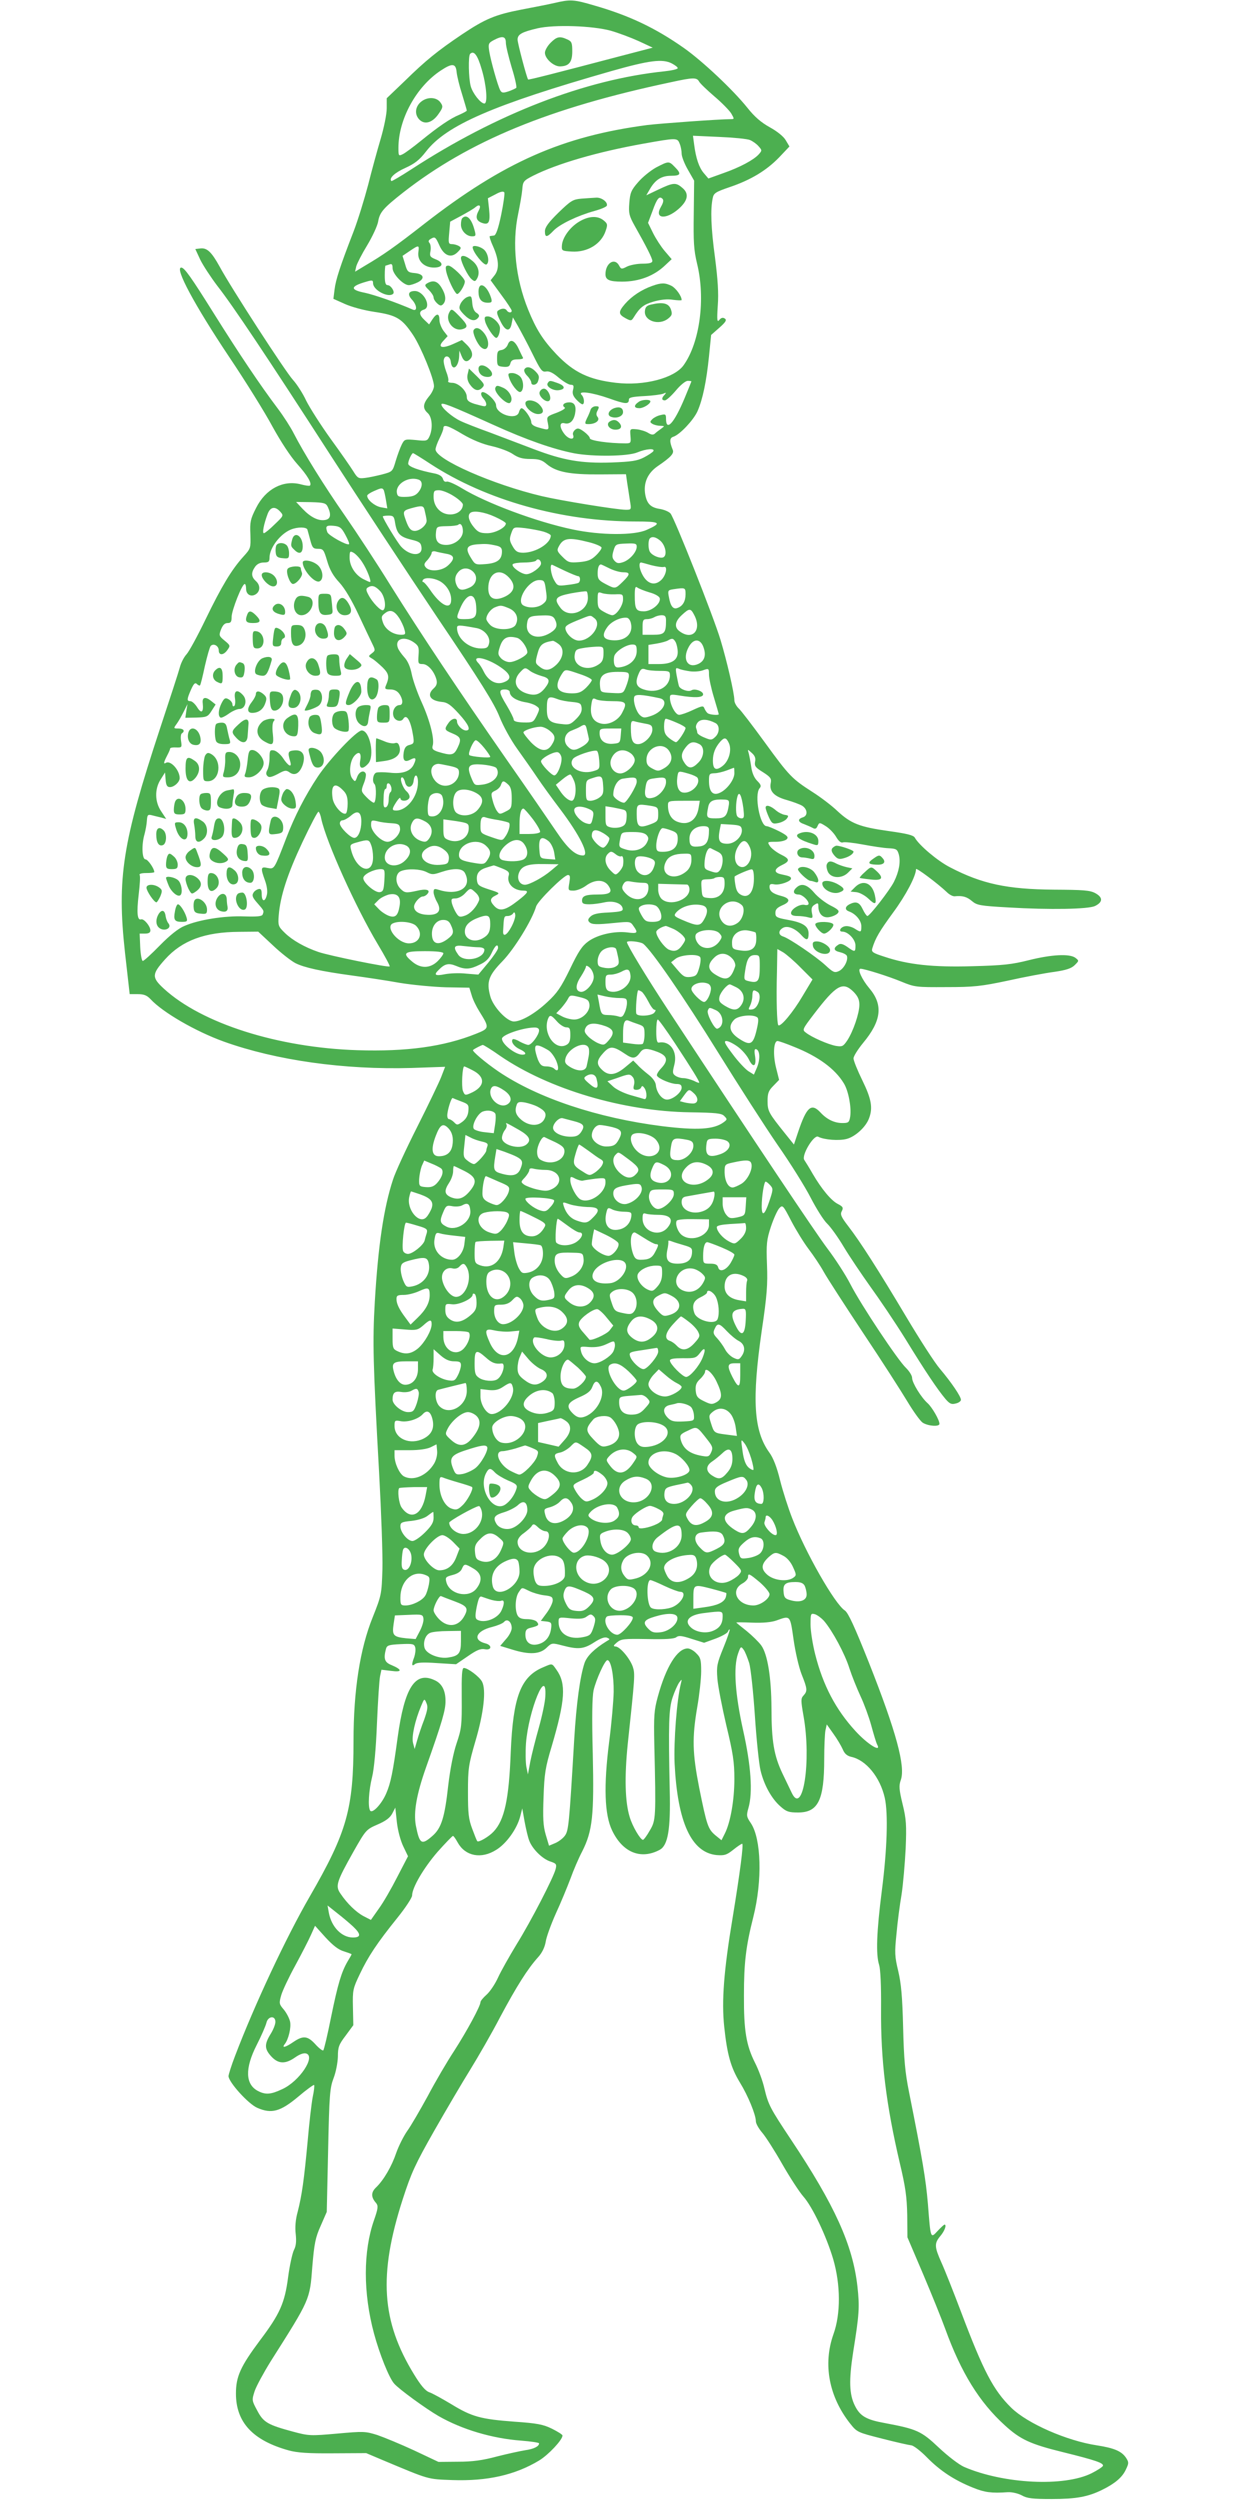 <?xml version="1.0" standalone="no"?>
<!DOCTYPE svg PUBLIC "-//W3C//DTD SVG 20010904//EN"
 "http://www.w3.org/TR/2001/REC-SVG-20010904/DTD/svg10.dtd">
<svg version="1.0" xmlns="http://www.w3.org/2000/svg"
 width="640pt" height="1280pt" viewBox="0 0 640 1280"
 preserveAspectRatio="xMidYMid meet">
<g transform="translate(0,1280) scale(0.1,-0.1)"
fill="#4caf50" stroke="none">
<path d="M2840 12785 c-30 -7 -107 -22 -170 -34 -134 -26 -185 -47 -306 -128
-123 -83 -184 -132 -291 -237 l-93 -89 0 -52 c0 -30 -14 -98 -31 -156 -17 -57
-46 -163 -64 -235 -19 -72 -52 -180 -75 -240 -69 -178 -91 -246 -97 -296 l-6
-48 58 -26 c33 -15 98 -33 153 -41 113 -17 140 -33 198 -120 40 -61 106 -222
106 -260 0 -12 -11 -36 -26 -53 -31 -38 -33 -61 -6 -85 23 -21 27 -79 9 -119
-11 -24 -15 -25 -70 -19 -55 5 -58 5 -72 -23 -8 -16 -22 -54 -31 -84 -16 -55
-17 -55 -69 -69 -28 -7 -68 -16 -88 -18 -33 -4 -38 -2 -60 34 -13 21 -65 96
-116 166 -51 71 -107 159 -125 195 -17 37 -48 85 -68 107 -38 41 -318 473
-376 581 -41 74 -64 96 -98 92 l-26 -3 25 -54 c14 -29 54 -90 88 -135 80 -102
253 -361 582 -871 142 -220 386 -591 543 -825 224 -332 293 -443 319 -509 19
-48 58 -119 91 -165 32 -45 78 -110 102 -146 24 -36 77 -109 118 -163 101
-134 152 -237 117 -237 -39 0 -78 35 -137 123 -34 50 -149 218 -257 372 -244
351 -432 633 -593 890 -68 110 -173 270 -232 355 -108 155 -210 320 -262 421
-15 30 -52 88 -83 129 -89 118 -197 279 -326 485 -117 187 -151 235 -167 235
-35 0 68 -192 245 -457 84 -125 184 -286 222 -357 43 -78 92 -153 127 -192 52
-58 76 -99 65 -110 -3 -3 -24 0 -46 6 -91 24 -181 -23 -230 -121 -29 -57 -32
-72 -29 -135 2 -71 2 -72 -36 -114 -60 -66 -112 -153 -193 -320 -41 -85 -85
-166 -98 -180 -13 -14 -28 -43 -34 -66 -6 -23 -52 -164 -102 -315 -192 -583
-221 -764 -179 -1147 l24 -212 41 0 c32 0 47 -6 66 -26 63 -68 231 -165 375
-217 268 -96 615 -145 961 -135 l172 6 -20 -52 c-11 -28 -66 -143 -123 -256
-57 -113 -113 -234 -124 -270 -47 -143 -76 -336 -93 -625 -12 -206 -9 -317 22
-875 11 -201 19 -423 17 -495 -4 -127 -5 -133 -50 -246 -65 -161 -98 -374 -98
-633 0 -348 -33 -465 -224 -796 -122 -211 -283 -555 -382 -815 -19 -49 -34
-97 -34 -105 1 -31 101 -142 147 -162 73 -32 118 -20 210 57 42 36 79 62 81
60 3 -2 0 -30 -7 -62 -6 -32 -18 -134 -26 -228 -18 -193 -29 -274 -51 -360
-11 -39 -14 -79 -10 -113 4 -37 2 -61 -9 -82 -8 -16 -22 -79 -30 -140 -17
-131 -42 -188 -145 -324 -99 -133 -122 -184 -122 -271 0 -147 86 -240 270
-291 43 -12 99 -16 227 -15 l170 1 85 -36 c241 -101 226 -97 356 -102 178 -6
319 25 444 100 48 29 120 106 120 128 0 5 -24 20 -54 35 -45 22 -76 28 -192
36 -173 13 -218 25 -324 90 -47 28 -97 56 -113 61 -19 7 -43 35 -77 91 -167
272 -183 509 -58 897 44 136 64 179 161 350 61 107 144 248 185 314 40 65 110
186 153 269 84 157 140 246 194 306 21 23 34 51 39 79 3 23 27 89 52 145 26
56 59 137 75 179 15 42 42 105 60 139 53 105 61 184 54 499 -5 190 -3 290 4
325 13 56 58 155 71 155 18 0 33 -78 32 -162 -1 -48 -11 -163 -23 -255 -29
-228 -24 -374 15 -455 54 -113 147 -151 244 -99 42 23 56 104 51 306 -7 339
-5 416 15 475 10 30 25 63 33 75 15 20 15 19 9 -5 -21 -85 -37 -295 -32 -410
15 -301 86 -455 215 -468 40 -3 51 0 85 27 21 17 42 31 46 31 8 0 -11 -147
-49 -379 -45 -270 -57 -426 -43 -558 15 -143 34 -209 80 -285 42 -68 82 -166
82 -199 0 -12 15 -38 33 -59 18 -21 64 -93 102 -160 39 -68 87 -142 108 -166
47 -53 118 -203 153 -321 38 -131 39 -280 1 -385 -54 -153 -23 -319 86 -457
35 -44 38 -45 164 -77 70 -18 137 -33 148 -34 11 0 48 -28 82 -63 67 -68 140
-116 235 -154 59 -24 93 -29 179 -23 20 1 51 -6 70 -16 28 -16 56 -19 154 -19
124 0 186 11 260 48 63 31 101 63 119 102 16 33 16 38 2 60 -23 35 -61 51
-151 65 -152 23 -354 111 -437 192 -92 90 -143 188 -257 490 -39 103 -84 217
-101 254 -36 81 -37 98 -5 136 22 26 33 58 21 58 -3 0 -18 -14 -35 -32 -37
-40 -36 -43 -50 137 -11 129 -27 224 -97 575 -20 100 -26 165 -30 330 -4 159
-10 224 -25 288 -18 75 -19 94 -9 190 5 59 17 150 26 202 8 52 17 158 21 235
5 121 3 152 -16 229 -18 74 -19 94 -9 122 25 69 -23 247 -163 601 -74 186
-106 255 -123 267 -52 33 -203 299 -270 473 -20 51 -48 138 -62 194 -16 66
-35 115 -55 142 -80 111 -90 269 -39 623 27 181 31 239 27 338 -4 107 -2 128
20 195 14 42 33 84 43 95 17 18 19 16 61 -65 24 -46 64 -111 89 -144 25 -33
60 -85 77 -116 17 -31 109 -173 203 -315 95 -142 196 -300 226 -350 30 -50 65
-99 78 -108 28 -18 86 -22 86 -6 0 20 -38 85 -60 105 -33 29 -80 105 -80 130
0 12 -14 34 -31 51 -41 38 -230 322 -285 429 -24 47 -77 129 -118 183 -63 84
-354 519 -820 1228 -105 160 -206 326 -206 340 0 10 68 3 83 -8 42 -32 209
-275 382 -554 105 -169 243 -384 307 -477 65 -93 141 -215 169 -270 29 -56 66
-115 84 -132 17 -16 56 -70 85 -119 30 -50 91 -140 135 -202 45 -62 127 -183
181 -270 105 -171 164 -258 205 -307 21 -24 30 -29 52 -23 15 3 27 12 27 19 0
17 -48 88 -107 158 -27 31 -104 151 -172 265 -146 245 -237 387 -298 466 -37
48 -42 61 -33 77 9 17 6 23 -19 36 -35 17 -85 78 -130 155 -17 30 -37 62 -43
71 -16 23 49 131 71 119 30 -16 108 -22 147 -11 44 12 97 61 113 104 21 54 13
100 -34 196 -25 51 -45 101 -45 112 0 11 22 46 49 79 94 113 104 195 32 280
-38 45 -63 100 -45 100 20 0 144 -39 209 -66 68 -28 76 -29 230 -28 141 0 178
4 315 33 85 19 192 39 238 45 62 9 88 18 105 35 22 22 22 22 3 37 -30 22 -122
17 -238 -12 -87 -22 -133 -27 -289 -31 -204 -6 -330 8 -452 49 -59 19 -66 24
-61 42 16 53 37 88 107 184 65 88 117 187 117 222 0 10 113 -75 158 -118 13
-13 31 -22 40 -21 40 4 62 -2 89 -25 25 -21 42 -24 183 -32 218 -13 411 -9
446 7 41 20 42 44 2 66 -28 15 -61 17 -213 18 -237 2 -367 29 -530 114 -65 33
-160 114 -181 152 -7 13 -41 21 -134 34 -149 21 -193 38 -263 103 -28 27 -86
71 -127 97 -104 67 -118 80 -245 255 -62 85 -122 164 -134 174 -11 11 -21 29
-21 40 0 37 -39 204 -71 310 -36 120 -236 624 -256 647 -8 9 -31 19 -53 23
-48 7 -67 26 -76 72 -11 60 11 111 63 147 69 47 86 66 77 85 -17 42 -16 60 4
66 33 11 102 84 123 130 27 61 46 154 59 281 l11 110 42 37 c34 30 39 40 28
47 -10 7 -19 4 -28 -7 -11 -14 -13 -3 -8 73 5 64 0 135 -14 245 -21 154 -24
248 -12 305 5 26 14 32 87 57 109 37 188 85 253 152 l53 56 -19 32 c-11 19
-43 45 -81 66 -45 25 -78 53 -116 101 -74 92 -228 237 -324 305 -145 102 -279
166 -456 217 -108 32 -125 33 -206 14z m286 -142 c39 -11 103 -35 143 -53 l73
-34 -184 -48 c-315 -83 -452 -118 -454 -115 -7 8 -54 186 -54 204 0 27 21 39
102 58 88 20 281 13 374 -12z m-536 -62 c0 -16 14 -73 30 -127 17 -54 27 -101
23 -104 -5 -4 -23 -12 -40 -18 -28 -9 -34 -8 -42 6 -13 25 -48 150 -56 199 -6
38 -4 43 22 57 45 24 63 21 63 -13z m-124 -135 c25 -83 32 -176 14 -176 -19 0
-60 52 -70 89 -11 41 -13 154 -3 165 19 19 38 -5 59 -78z m974 29 c17 -9 30
-19 30 -24 0 -5 -30 -12 -67 -16 -407 -42 -861 -218 -1297 -502 -54 -35 -100
-62 -102 -60 -14 14 17 43 71 67 48 22 72 40 106 84 104 135 344 239 949 412
194 55 262 64 310 39z m-1102 -45 c2 -19 14 -70 28 -113 13 -43 24 -80 24 -83
0 -3 -17 -12 -37 -21 -47 -19 -108 -61 -198 -134 -38 -31 -80 -62 -92 -68 -22
-11 -23 -10 -23 32 0 146 91 313 217 396 59 39 77 37 81 -9z m1241 -47 c5 -10
41 -44 78 -76 38 -32 77 -72 87 -88 16 -28 16 -29 -1 -29 -60 0 -361 -22 -428
-30 -434 -57 -736 -190 -1140 -504 -156 -122 -214 -162 -304 -215 l-53 -32 6
27 c4 15 29 64 56 108 27 45 52 99 56 121 8 48 26 69 129 150 337 263 746 432
1370 564 114 25 132 25 144 4z m261 -300 c14 -6 34 -20 44 -32 18 -20 18 -22
1 -41 -26 -29 -97 -67 -183 -97 l-75 -27 -23 27 c-25 29 -41 77 -50 147 l-6
45 133 -6 c74 -3 145 -10 159 -16z m-360 -19 c6 -14 10 -37 10 -51 0 -14 14
-51 32 -82 l32 -56 -2 -170 c-2 -143 0 -184 17 -255 44 -180 14 -404 -69 -520
-47 -66 -203 -107 -346 -90 -138 16 -216 53 -305 146 -70 74 -104 128 -145
229 -65 161 -83 338 -51 490 9 44 19 100 21 124 3 42 6 46 57 72 122 61 327
121 561 163 174 31 176 31 188 0z m-914 -364 c-15 -72 -27 -105 -37 -106 -8
-1 -17 -2 -21 -3 -4 0 4 -26 18 -56 29 -67 31 -114 5 -146 l-19 -24 54 -74
c30 -40 54 -77 54 -82 0 -12 -17 -11 -25 1 -7 12 -25 13 -43 1 -11 -6 -9 -18
10 -55 25 -53 50 -58 58 -11 l6 30 26 -45 c14 -25 48 -88 74 -141 42 -85 49
-95 70 -91 16 3 36 -7 65 -32 24 -20 51 -36 61 -36 15 0 17 -5 12 -26 -5 -18
0 -32 17 -50 12 -13 26 -24 31 -24 12 0 10 34 -4 48 -23 23 53 13 141 -18 84
-30 101 -31 101 -5 0 10 20 14 78 17 42 2 86 8 97 12 16 7 18 7 8 -5 -17 -17
-16 -29 1 -29 8 0 33 23 56 50 23 28 50 50 61 50 10 0 19 -1 19 -3 0 -1 -16
-40 -35 -86 -54 -129 -95 -173 -95 -104 0 22 -3 24 -27 18 -16 -3 -35 -13 -43
-21 -13 -13 -13 -16 0 -24 8 -5 26 -10 40 -10 24 -1 24 -1 5 -15 -11 -8 -26
-19 -32 -25 -9 -8 -19 -6 -35 4 -13 8 -39 16 -58 18 -35 3 -35 3 -32 -34 3
-36 2 -38 -26 -38 -85 0 -182 14 -182 26 0 7 -14 22 -30 34 -25 18 -33 20 -46
9 -8 -7 -13 -18 -10 -25 10 -27 -18 -26 -41 0 -29 35 -31 66 -3 59 26 -7 46
10 54 47 8 41 -2 60 -29 60 -27 0 -41 -15 -24 -26 7 -4 -10 -15 -40 -27 -52
-19 -53 -20 -46 -53 7 -38 6 -38 -47 -23 -26 7 -38 16 -38 28 0 20 -36 71 -50
71 -4 0 -10 -9 -13 -20 -11 -44 -117 -12 -117 35 0 26 -65 82 -75 64 -4 -5 0
-18 9 -28 18 -20 21 -41 6 -41 -6 0 -28 6 -50 12 -31 10 -40 18 -40 36 0 31
-43 72 -75 72 -14 0 -24 4 -20 9 3 5 -2 28 -11 50 -8 22 -14 48 -12 58 5 29
33 21 36 -9 6 -53 41 -29 43 30 l1 27 11 -27 c12 -31 28 -36 47 -13 15 18 6
46 -23 73 l-22 21 -44 -20 c-58 -26 -83 -18 -51 16 l22 24 -21 27 c-11 15 -21
40 -21 55 0 36 -14 37 -36 4 l-17 -26 -23 22 c-30 28 -30 46 -3 54 40 13 -1
95 -47 95 -33 0 -39 -18 -15 -44 26 -28 29 -62 4 -51 -85 37 -198 76 -245 86
-77 15 -75 33 5 56 33 10 37 9 37 -7 0 -36 80 -77 103 -54 10 10 -12 44 -28
44 -11 0 -15 13 -15 50 0 28 2 50 4 50 2 0 11 3 20 6 12 5 16 0 16 -19 0 -30
55 -87 83 -87 10 0 31 7 47 15 38 20 29 43 -18 47 -33 3 -37 7 -48 46 l-13 42
37 25 c47 32 49 31 44 -6 -6 -44 29 -79 80 -79 48 0 52 26 7 43 -27 11 -30 16
-25 41 3 16 1 35 -5 42 -8 9 -5 15 10 23 18 10 22 6 40 -34 24 -55 61 -69 94
-36 19 19 20 23 7 31 -8 5 -24 10 -35 10 -19 0 -20 5 -15 58 l5 57 56 30 c31
17 64 36 73 44 21 18 31 8 17 -17 -18 -33 -13 -52 16 -63 36 -13 44 2 37 71
l-6 55 39 20 c25 14 40 17 45 10 3 -5 -4 -57 -16 -115z m-45 -1073 c176 -80
312 -127 419 -148 97 -18 276 -16 324 5 43 18 91 22 81 6 -4 -6 -25 -20 -48
-32 -35 -18 -64 -22 -167 -26 -154 -5 -246 11 -396 68 -60 23 -161 61 -224 85
-64 23 -133 50 -153 60 -42 20 -97 67 -97 84 0 13 42 -3 261 -102z m-151 -51
c48 -28 101 -50 147 -60 40 -9 89 -27 109 -41 28 -19 50 -25 90 -25 42 0 59
-5 83 -26 49 -41 119 -54 271 -53 l135 1 6 -43 c4 -24 10 -65 14 -91 8 -48 8
-48 -21 -48 -45 0 -334 47 -431 70 -249 59 -543 188 -543 239 0 9 9 34 20 56
11 22 20 45 20 52 0 22 23 15 100 -31z m-165 -152 c284 -185 671 -294 1048
-294 129 0 139 -7 58 -43 -64 -29 -236 -28 -378 2 -186 39 -443 135 -568 211
-36 22 -71 37 -78 34 -9 -3 -16 3 -19 14 -4 13 -18 22 -39 27 -87 17 -139 36
-139 51 0 16 18 54 25 54 2 0 43 -25 90 -56z m-61 -80 c21 -8 20 -37 -2 -64
-14 -17 -30 -23 -63 -24 -38 -1 -44 2 -47 21 -7 46 61 86 112 67z m-180 -52
c3 -5 8 -28 12 -52 l7 -43 -34 6 c-32 7 -69 38 -69 59 0 5 15 15 33 23 38 17
44 18 51 7z m359 -32 c26 -16 47 -36 47 -43 0 -29 -28 -51 -65 -51 -48 0 -85
39 -85 90 0 31 3 34 28 34 15 0 49 -13 75 -30z m-644 -57 c18 -39 13 -60 -13
-65 -34 -7 -75 13 -116 56 l-34 36 76 -1 c70 -2 77 -5 87 -26z m496 -20 c4
-16 8 -36 9 -45 5 -24 -37 -60 -65 -56 -17 2 -27 15 -40 51 -19 53 -19 53 46
70 38 9 45 7 50 -20z m-740 -3 c18 -20 17 -21 -29 -65 -25 -25 -50 -45 -55
-45 -9 0 -1 44 19 98 14 37 38 42 65 12z m1099 -26 c31 -14 56 -29 56 -34 0
-21 -55 -50 -95 -50 -36 0 -48 5 -69 31 -25 30 -33 59 -19 72 14 15 73 6 127
-19z m-511 -32 c9 -54 25 -71 82 -85 43 -10 50 -16 53 -39 6 -48 -59 -46 -104
3 -20 22 -94 144 -94 155 0 2 13 4 29 4 25 0 29 -4 34 -38z m347 -42 c0 -36
-41 -70 -85 -70 -41 0 -57 19 -53 62 3 32 4 33 56 34 29 0 55 4 58 7 12 12 24
-4 24 -33z m-602 -18 c13 -24 22 -45 19 -48 -9 -9 -104 44 -111 61 -11 31 -6
36 31 33 33 -3 41 -9 61 -46z m-194 26 c2 -7 9 -32 15 -55 10 -38 15 -43 40
-43 26 0 29 -5 46 -62 13 -45 31 -77 63 -111 28 -31 63 -90 98 -165 30 -64 62
-132 71 -150 15 -31 15 -33 -3 -47 -19 -15 -19 -15 1 -27 11 -6 35 -27 54 -45
33 -33 36 -49 16 -95 -6 -15 -2 -18 23 -18 21 0 36 -8 46 -22 20 -28 21 -58 2
-58 -22 0 -39 -28 -32 -55 6 -25 39 -35 51 -15 17 27 38 -10 50 -86 6 -38 4
-42 -18 -48 -18 -4 -26 -14 -30 -38 -6 -41 4 -53 33 -38 28 15 34 9 19 -23
-16 -36 -59 -51 -124 -43 -29 3 -61 3 -69 0 -16 -6 -22 -45 -9 -58 12 -11 9
-96 -3 -96 -5 0 -23 13 -38 29 -28 29 -28 31 -14 68 9 21 13 44 11 51 -8 21
-33 13 -44 -15 -10 -27 -11 -28 -26 -8 -18 25 -12 89 12 116 24 26 37 14 29
-27 -7 -40 11 -47 41 -14 35 38 9 170 -33 170 -26 0 -165 -147 -224 -235 -66
-99 -120 -205 -162 -315 -63 -164 -61 -160 -96 -154 -35 8 -37 1 -13 -65 10
-28 14 -57 9 -74 -9 -37 -26 -34 -26 4 0 23 -4 30 -16 27 -9 -2 -22 -10 -27
-20 -8 -13 -4 -24 21 -52 35 -40 34 -39 27 -58 -4 -10 -27 -12 -95 -10 -100 4
-234 -17 -306 -49 -30 -12 -75 -48 -125 -99 -43 -44 -82 -80 -88 -80 -5 0 -11
32 -13 70 l-3 70 28 0 c18 0 27 5 27 16 0 22 -33 61 -47 57 -20 -7 -24 32 -13
126 6 50 9 95 5 101 -4 6 9 10 34 10 23 0 41 2 41 5 0 18 -33 65 -45 65 -18 0
-21 75 -5 129 5 19 11 50 12 69 2 30 5 33 25 28 13 -3 35 -9 49 -12 l25 -7
-25 38 c-34 49 -35 116 -3 165 l22 35 3 -37 c2 -29 8 -38 22 -38 22 0 50 26
50 46 0 41 -47 93 -71 78 -13 -8 -11 3 6 36 9 17 16 33 16 37 0 5 14 7 31 6
29 -1 30 0 25 33 -3 18 -1 36 4 39 18 12 9 25 -17 25 -26 0 -26 1 -10 23 9 12
25 40 36 62 l20 40 -6 -35 -5 -35 57 1 c52 2 58 4 77 34 l21 33 -24 19 c-29
23 -46 18 -42 -13 5 -46 -7 -55 -28 -21 -11 18 -27 32 -35 32 -19 0 -19 9 3
59 14 31 21 38 30 29 6 -6 14 -10 16 -7 3 2 14 47 25 99 12 52 25 98 30 103
15 15 41 0 41 -23 0 -27 25 -26 45 3 15 21 14 23 -15 47 -29 24 -30 27 -18 58
9 22 19 32 33 32 17 0 21 6 21 33 1 33 53 167 67 167 4 0 7 -11 7 -25 0 -29
25 -43 49 -28 24 15 25 47 1 68 -24 22 -25 43 -4 73 10 14 25 22 45 22 24 0
29 4 29 25 0 50 55 122 110 144 35 14 80 13 84 -1z m1209 -10 c20 -6 37 -15
37 -20 0 -40 -76 -87 -140 -88 -29 0 -39 6 -53 29 -20 34 -20 41 -7 77 10 26
12 26 68 20 31 -4 74 -12 95 -18z m596 -45 c29 -24 39 -78 16 -87 -17 -6 -55
9 -67 28 -10 14 -10 60 -1 69 11 12 30 8 52 -10z m-364 -9 c36 -9 65 -22 65
-28 0 -7 -13 -25 -30 -41 -23 -22 -41 -29 -84 -33 -51 -4 -57 -2 -86 27 -27
27 -30 33 -19 53 23 44 51 48 154 22z m-472 -18 c20 -5 27 -12 27 -29 0 -42
-23 -60 -82 -65 -54 -4 -55 -4 -77 32 -30 48 -22 64 31 69 45 3 56 3 101 -7z
m717 -5 c0 -27 -35 -67 -69 -79 -24 -8 -32 -7 -45 7 -12 14 -13 24 -5 51 10
34 13 35 65 37 47 2 54 0 54 -16z m-1405 -80 c24 -36 49 -101 39 -101 -3 0
-18 7 -34 15 -41 21 -70 67 -70 109 0 34 2 36 20 26 11 -6 32 -28 45 -49z
m428 44 c45 -7 48 -26 11 -60 -31 -29 -94 -34 -114 -10 -11 13 -9 20 9 38 11
13 21 29 21 36 0 7 8 10 18 8 9 -3 34 -8 55 -12z m487 -50 c0 -19 -49 -55 -75
-55 -26 0 -78 38 -70 51 4 5 30 9 60 9 30 0 57 5 60 10 8 13 25 3 25 -15z
m565 -9 c28 -7 56 -11 63 -9 22 8 13 -43 -13 -67 -34 -32 -73 -19 -98 32 -15
30 -17 59 -4 58 1 0 25 -6 52 -14z m-442 -29 c32 -15 62 -27 67 -27 12 0 13
-27 2 -34 -5 -3 -30 -8 -58 -11 -47 -6 -50 -5 -66 23 -18 30 -25 87 -10 80 4
-2 33 -16 65 -31z m227 13 c22 -11 53 -20 70 -20 38 0 38 -10 -2 -49 -38 -37
-38 -37 -88 -11 -34 18 -40 25 -40 54 0 29 6 46 17 46 2 0 21 -9 43 -20z
m-695 -20 c23 -25 13 -63 -20 -78 -37 -17 -53 -15 -65 7 -14 28 -12 52 7 73
21 24 55 23 78 -2z m181 -27 c36 -39 29 -73 -19 -97 -55 -26 -87 -11 -87 42 0
78 57 108 106 55z m-357 -17 c36 -19 61 -58 61 -96 0 -57 -54 -31 -110 53 -14
20 -29 37 -33 37 -5 0 -5 5 -2 10 9 15 52 12 84 -4z m546 -48 c7 -46 5 -54
-15 -70 -24 -20 -71 -24 -100 -8 -41 22 25 130 80 130 26 0 29 -4 35 -52z
m-850 -3 c25 -24 35 -87 17 -99 -11 -7 -56 40 -76 79 -12 22 -13 31 -3 37 21
13 37 9 62 -17z m1380 -8 c30 -8 51 -21 53 -30 6 -28 -43 -67 -81 -67 -41 0
-47 11 -47 82 0 39 3 48 13 40 6 -5 35 -17 62 -25z m185 -10 c0 -36 -15 -61
-42 -70 -21 -8 -35 9 -43 55 -7 34 -5 37 22 41 62 9 63 9 63 -26z m-500 -18
c0 -71 -96 -107 -139 -53 -37 48 -29 60 52 76 39 7 75 12 80 10 4 -2 7 -17 7
-33z m138 18 c40 2 42 1 42 -26 0 -31 -34 -81 -55 -81 -7 0 -27 8 -44 18 -27
15 -31 22 -31 60 0 41 1 43 23 35 12 -4 41 -7 65 -6z m-710 -61 c4 -56 -5 -66
-60 -66 -43 0 -44 3 -23 53 34 82 78 89 83 13z m167 -10 c39 -16 53 -52 35
-85 -15 -29 -101 -30 -130 -1 -11 11 -20 25 -20 31 0 21 22 50 43 59 30 12 33
12 72 -4z m-560 -52 c9 -15 21 -39 25 -55 8 -26 6 -29 -16 -29 -41 0 -81 27
-93 62 -10 29 -9 34 11 49 26 20 47 13 73 -27z m1510 16 c39 -75 -8 -130 -73
-84 -31 21 -28 51 9 85 39 36 45 36 64 -1z m-715 -19 c17 -33 11 -50 -22 -71
-65 -40 -127 -17 -120 44 5 39 12 43 84 45 37 1 49 -3 58 -18z m203 4 c42 -31
-16 -115 -79 -115 -26 0 -60 28 -68 56 -5 17 3 24 56 46 77 31 69 30 91 13z
m367 -12 c0 -65 -8 -73 -66 -73 l-54 0 0 40 c0 35 3 40 23 40 12 0 29 5 37 10
8 5 25 10 38 10 17 0 22 -6 22 -27z m-180 -13 c14 -55 -29 -94 -96 -88 -47 4
-55 25 -24 68 20 28 68 51 100 47 8 -1 17 -13 20 -27z m-789 -26 c40 -8 71
-46 63 -78 -5 -22 -12 -26 -41 -26 -63 0 -123 51 -123 105 0 16 8 16 101 -1z
m207 -50 c21 -6 52 -49 52 -74 0 -16 -62 -50 -91 -50 -14 0 -34 9 -44 20 -16
18 -17 24 -5 60 15 45 38 57 88 44z m-529 -23 c24 -17 27 -25 24 -65 -3 -43
-2 -46 21 -46 27 0 60 -38 71 -81 4 -18 0 -30 -14 -43 -38 -34 -19 -64 42 -70
27 -2 45 -15 86 -60 51 -56 64 -86 37 -86 -19 0 -46 27 -46 46 0 22 -27 17
-44 -8 -22 -31 -21 -36 18 -52 46 -19 50 -30 29 -74 -19 -40 -31 -42 -101 -21
-26 9 -31 15 -27 30 11 32 -13 128 -55 221 -23 50 -46 116 -52 147 -7 36 -20
67 -38 86 -15 17 -30 38 -33 48 -17 46 32 63 82 28z m1341 0 c5 -11 10 -33 10
-50 0 -41 -31 -61 -97 -61 l-53 0 0 49 0 49 43 7 c23 4 49 11 57 16 22 13 28
11 40 -10z m-602 -7 c32 -22 29 -68 -7 -105 -34 -33 -59 -37 -90 -11 -21 16
-21 20 -9 65 12 46 25 57 78 66 3 1 16 -6 28 -15z m742 -13 c17 -43 9 -74 -24
-90 -55 -26 -84 24 -50 86 23 43 57 45 74 4z m-340 -24 c0 -40 -30 -72 -77
-82 -26 -5 -32 -3 -38 14 -3 12 -3 30 0 42 8 25 61 59 93 59 18 0 22 -5 22
-33z m-170 -9 c0 -39 -7 -51 -37 -67 -54 -28 -116 1 -111 52 3 28 8 33 38 38
19 4 52 7 73 8 35 1 37 0 37 -31z m-541 -65 c68 -43 77 -70 28 -87 -37 -13
-76 8 -99 53 -9 19 -22 39 -27 44 -42 42 27 34 98 -10z m166 -29 c11 -8 36
-19 57 -25 43 -11 47 -25 18 -62 -27 -34 -52 -41 -95 -27 -57 19 -71 66 -33
107 25 27 27 27 53 7z m663 1 c48 0 52 -2 52 -23 0 -60 -65 -95 -134 -72 -40
13 -46 36 -24 85 9 20 16 24 32 18 12 -5 45 -8 74 -8z m154 -2 c20 -3 50 -1
67 5 30 11 31 10 31 -22 0 -18 11 -70 25 -116 14 -46 25 -85 25 -87 0 -6 -45
-3 -56 5 -6 4 -13 15 -17 24 -6 16 -11 15 -59 -7 -29 -14 -61 -25 -71 -25 -19
0 -47 53 -47 88 0 17 5 18 48 11 79 -13 122 -11 122 6 0 16 -42 31 -59 21 -16
-11 -60 5 -65 22 -3 10 -8 35 -12 56 -6 36 -5 39 12 32 10 -5 36 -10 56 -13z
m-564 -14 c34 -11 62 -25 62 -31 0 -5 -13 -23 -29 -39 -24 -23 -38 -29 -73
-29 -76 1 -93 32 -52 98 18 27 16 27 92 1z m252 -9 c0 -11 -7 -36 -15 -56 -14
-35 -15 -35 -72 -32 -58 3 -58 3 -61 36 -5 53 19 72 90 72 52 0 58 -2 58 -20z
m-610 -83 c0 -23 32 -44 77 -52 22 -3 49 -12 59 -20 18 -12 18 -15 2 -49 -17
-34 -20 -36 -68 -35 -34 1 -50 6 -50 15 0 7 -16 39 -35 71 -42 69 -43 83 -10
83 14 0 25 -6 25 -13z m768 -32 c47 -11 20 -68 -43 -90 -35 -12 -42 -11 -58 3
-19 17 -36 68 -30 93 4 16 37 14 131 -6z m-522 -5 c15 -6 48 -12 73 -14 41 -4
46 -7 49 -30 2 -19 -6 -35 -28 -57 -28 -28 -36 -31 -75 -26 -62 6 -75 20 -75
77 0 63 6 69 56 50z m278 -10 c73 0 79 -7 51 -60 -20 -39 -68 -63 -106 -55
-42 9 -59 40 -52 92 5 37 8 41 24 33 10 -6 47 -10 83 -10z m330 -110 c25 -10
46 -23 46 -27 0 -14 -39 -73 -49 -73 -4 0 -20 9 -35 21 -20 16 -26 29 -26 60
0 21 4 39 9 39 5 0 30 -9 55 -20z m199 -2 c23 -12 22 -51 -2 -72 -17 -16 -22
-16 -55 -2 -20 8 -36 19 -36 25 0 5 -3 16 -6 24 -3 8 2 22 11 31 17 16 49 14
88 -6z m-360 -3 c31 -5 37 -10 37 -31 0 -32 -42 -74 -73 -74 -28 0 -37 21 -37
83 0 32 3 38 18 34 9 -3 34 -8 55 -12z m-298 -32 c4 -16 8 -36 10 -45 2 -11
-9 -25 -30 -38 -41 -25 -57 -25 -80 0 -24 27 -13 68 23 80 15 6 34 14 42 19
24 15 29 13 35 -16z m-191 -4 c30 -24 32 -40 10 -74 -25 -38 -60 -32 -106 15
-21 23 -38 45 -38 50 0 10 52 28 86 29 12 1 33 -8 48 -20z m364 -26 c-3 -36
-5 -38 -39 -41 -43 -4 -69 17 -69 54 0 23 3 24 56 24 l55 0 -3 -37z m554 -38
c16 -35 0 -93 -34 -118 -33 -25 -48 -16 -48 29 0 37 12 67 38 97 21 23 30 22
44 -8z m-1253 -24 c17 -21 31 -42 31 -46 0 -8 -99 1 -107 9 -9 8 21 76 33 76
7 0 26 -18 43 -39z m1102 19 c28 -15 25 -65 -6 -95 -30 -31 -49 -32 -69 -3
-21 30 -20 50 5 82 22 28 39 32 70 16z m-155 -35 c22 -33 12 -66 -25 -88 -28
-16 -33 -17 -61 -2 -23 12 -30 22 -30 45 0 64 83 96 116 45z m-358 -48 c3 -45
2 -46 -33 -56 -65 -18 -131 23 -101 64 12 16 100 46 121 41 6 -1 11 -23 13
-49z m160 37 c12 -8 22 -24 22 -35 0 -28 -44 -69 -74 -69 -35 0 -60 39 -47 73
17 45 60 59 99 31z m638 -44 c-4 -22 2 -30 41 -54 39 -25 44 -33 39 -56 -8
-41 17 -68 82 -86 31 -9 67 -22 80 -30 27 -18 29 -51 2 -59 -28 -9 -25 -24 8
-35 15 -6 34 -14 43 -19 12 -7 19 -5 25 10 9 19 10 19 42 -1 18 -11 42 -36 53
-55 13 -22 25 -32 35 -28 8 3 54 -2 102 -11 48 -9 107 -18 131 -19 40 -2 45
-5 53 -32 10 -38 1 -88 -25 -140 -21 -42 -124 -175 -136 -175 -4 0 -15 16 -24
35 -17 36 -34 42 -68 25 -24 -13 -24 -29 -1 -37 33 -12 62 -46 62 -75 0 -33
-2 -33 -35 -12 -13 8 -34 14 -46 12 -25 -3 -39 -28 -16 -28 29 0 67 -40 67
-71 0 -35 -3 -35 -42 -7 -22 15 -35 19 -46 11 -27 -17 -24 -31 8 -38 17 -4 33
-12 36 -19 8 -22 -15 -66 -41 -78 -22 -10 -29 -7 -70 31 -48 44 -183 136 -215
146 -26 8 -26 31 0 45 23 12 63 -4 94 -39 26 -29 36 -26 36 9 0 38 -29 57
-109 71 -55 10 -61 14 -61 35 0 18 9 27 36 39 43 18 40 36 -7 48 -42 11 -59
24 -59 47 0 13 6 16 25 12 27 -5 85 15 85 30 0 9 -8 13 -52 22 -37 8 -35 27 4
46 44 21 43 32 -4 55 -22 11 -47 30 -56 43 -14 22 -14 22 31 22 25 0 49 6 56
14 9 10 1 19 -40 40 -28 14 -57 26 -64 26 -34 0 -64 160 -36 194 10 11 7 19
-12 38 -16 16 -27 42 -31 74 -4 27 -10 58 -13 69 -6 20 -6 20 16 0 16 -14 21
-27 17 -45z m-992 25 c7 -27 -19 -95 -36 -95 -14 0 -68 57 -68 72 0 14 55 46
81 47 10 1 19 -10 23 -24z m-574 -46 c42 -9 50 -14 50 -34 0 -37 -32 -68 -70
-68 -67 0 -102 105 -38 112 4 1 30 -4 58 -10z m242 -12 c22 -35 -13 -76 -70
-84 -41 -5 -42 -5 -57 30 -20 47 -19 64 3 71 28 8 116 -4 124 -17z m1218 -26
c0 -34 -41 -88 -79 -102 -33 -13 -51 10 -51 63 0 35 2 38 28 39 15 0 43 7 62
14 19 7 36 14 38 14 1 1 2 -12 2 -28z m-235 -2 c22 -6 43 -16 46 -21 19 -31
-30 -82 -73 -76 -25 3 -36 35 -30 80 5 32 4 32 57 17z m-585 -39 c14 -34 6
-100 -13 -100 -17 1 -41 21 -62 54 l-19 28 34 28 c19 16 38 27 41 24 4 -2 12
-17 19 -34z m-800 -5 c0 -73 -56 -145 -112 -145 -23 0 -22 8 2 45 11 17 20 24
20 18 0 -18 39 -16 46 2 4 8 -3 23 -14 33 -21 18 -39 72 -23 72 5 0 12 -12 15
-26 9 -34 40 -28 44 9 5 39 22 33 22 -8z m948 -17 c3 -39 -1 -49 -20 -62 -12
-9 -33 -16 -45 -16 -21 0 -23 5 -23 53 0 51 1 53 33 63 47 16 52 12 55 -38z
m172 19 c0 -21 -52 -107 -65 -107 -18 0 -55 26 -55 40 0 42 22 79 48 83 64 10
72 8 72 -16z m150 -1 c0 -31 -34 -72 -66 -80 -37 -10 -47 5 -39 52 5 34 11 41
33 45 64 10 72 8 72 -17z m-808 -13 c13 -12 18 -30 18 -69 0 -50 -2 -55 -31
-69 -29 -15 -32 -15 -44 2 -8 10 -18 35 -23 56 -9 35 -8 39 14 49 13 6 26 19
29 30 8 22 13 23 37 1z m-599 -13 c3 -11 1 -23 -4 -26 -5 -3 -9 -20 -9 -39 0
-19 -6 -35 -14 -38 -11 -4 -14 5 -12 44 0 27 4 49 9 49 4 0 7 7 7 15 0 22 17
18 23 -5z m-248 -15 c19 -18 25 -35 25 -69 0 -25 -4 -47 -9 -51 -18 -10 -62
39 -68 77 -10 68 10 86 52 43z m691 -20 c30 -20 30 -46 0 -81 -26 -31 -82 -38
-110 -15 -21 18 -21 85 1 106 19 20 71 15 109 -10z m-182 -11 c18 -47 -9 -104
-50 -104 -21 0 -24 4 -24 41 0 22 5 49 10 60 13 23 55 25 64 3z m1542 -62 c5
-44 4 -52 -9 -52 -9 0 -19 5 -23 12 -8 13 -7 72 2 101 9 29 21 5 30 -61z m-74
19 c-9 -60 -19 -71 -67 -71 -48 0 -50 3 -39 58 6 32 26 41 84 38 21 -1 24 -5
22 -25z m-155 -17 c-10 -63 -52 -92 -107 -72 -32 11 -50 41 -50 84 0 23 2 24
81 24 l82 0 -6 -36z m-244 10 c35 -6 37 -9 37 -43 0 -34 -3 -38 -44 -53 -55
-20 -66 -11 -66 54 0 53 1 53 73 42z m-318 -16 c23 -10 26 -16 21 -42 -8 -37
-10 -39 -36 -31 -28 9 -60 45 -60 67 0 21 35 24 75 6z m178 -4 c14 -4 17 -14
15 -42 -2 -29 -8 -39 -29 -46 -14 -5 -38 -6 -53 -2 -24 6 -26 11 -26 57 l0 51
38 -6 c20 -4 45 -9 55 -12z m-464 -49 c23 -31 39 -60 36 -65 -3 -6 -28 -10
-56 -10 l-49 0 0 49 c0 52 7 81 20 81 4 0 26 -25 49 -55z m-1084 2 c26 -119
176 -452 289 -641 36 -60 64 -112 61 -114 -6 -7 -310 55 -365 74 -70 24 -133
60 -171 97 -34 33 -36 38 -32 89 8 101 45 213 121 375 42 89 79 160 83 157 4
-2 11 -19 14 -37z m205 -13 c0 -45 -16 -84 -36 -84 -20 0 -74 54 -74 74 0 9 6
16 14 16 8 0 28 11 43 24 34 30 53 19 53 -30z m703 7 c26 -5 50 -11 53 -14 9
-8 -2 -48 -20 -72 -14 -20 -15 -20 -70 -1 -54 19 -56 20 -56 56 0 42 7 53 29
44 9 -3 37 -9 64 -13z m-374 -8 c34 -20 41 -55 17 -88 -12 -16 -19 -18 -42
-10 -40 14 -62 55 -46 89 14 31 29 32 71 9z m221 -34 c0 -50 -52 -79 -103 -60
-24 9 -27 16 -27 58 l0 48 65 -9 c62 -10 65 -12 65 -37z m-395 26 c33 -2 41
-6 43 -25 5 -28 -34 -70 -64 -70 -32 0 -84 52 -84 85 0 26 2 27 33 20 17 -5
50 -9 72 -10z m1793 -31 c5 -34 -34 -74 -74 -74 -40 0 -49 15 -40 66 l7 35 52
-3 c44 -3 52 -6 55 -24z m-168 -3 c0 -56 -12 -79 -44 -84 -45 -6 -56 1 -56 39
0 38 29 64 72 64 21 0 28 -5 28 -19z m-193 -3 c28 -10 33 -17 33 -43 0 -47
-30 -69 -87 -66 -18 1 -23 7 -23 30 0 37 19 91 33 91 6 0 26 -5 44 -12z m-346
-15 c16 -10 29 -21 29 -26 0 -16 -21 -47 -32 -47 -18 0 -58 42 -58 60 0 34 19
38 61 13z m220 -9 c11 -13 11 -20 -1 -42 -19 -32 -64 -45 -107 -31 -36 11 -36
12 -27 58 6 30 8 31 64 31 40 0 61 -5 71 -16z m-502 -31 c12 -10 24 -35 28
-56 l6 -38 -39 3 c-37 3 -39 5 -42 42 -6 66 8 80 47 49z m-909 -19 c6 -14 10
-42 10 -63 0 -98 -88 -67 -113 40 -6 23 -3 27 31 36 56 16 62 15 72 -13z m784
4 c22 -31 20 -65 -3 -78 -21 -11 -74 -13 -107 -4 -29 8 -20 47 18 79 37 31 72
32 92 3z m1156 -18 c22 -53 -18 -119 -57 -94 -25 16 -27 64 -3 101 23 38 42
35 60 -7z m-1352 10 c26 -24 28 -42 7 -74 -14 -21 -20 -22 -63 -15 -67 11 -82
18 -82 42 0 58 92 90 138 47z m-407 0 c26 -15 24 -46 -6 -75 -40 -41 -105 -31
-105 15 0 51 64 85 111 60z m193 -21 c20 -15 26 -29 24 -48 -3 -23 -8 -26 -46
-29 -77 -6 -121 47 -70 82 31 22 60 20 92 -5z m1399 -9 c21 -10 27 -21 27 -45
0 -17 -6 -39 -13 -49 -12 -16 -18 -17 -48 -7 -33 11 -34 13 -31 54 4 41 18 70
31 64 3 -2 18 -9 34 -17z m-519 -15 c10 -8 23 -12 27 -9 9 5 13 -17 9 -46 -1
-8 -10 -23 -20 -34 -18 -18 -19 -18 -44 7 -28 28 -34 65 -14 85 15 15 19 15
42 -3z m386 -28 c0 -22 -8 -41 -22 -55 -65 -59 -146 -22 -107 49 13 25 43 38
92 38 35 1 37 0 37 -32z m-193 -1 c9 -8 8 -19 -2 -43 -16 -37 -52 -45 -79 -17
-19 18 -21 70 -3 77 17 8 70 -3 84 -17z m-525 -53 c-41 -35 -111 -73 -134 -73
-27 0 -42 28 -32 58 13 38 45 50 130 48 l74 -1 -38 -32z m-252 11 c32 -13 39
-20 35 -35 -13 -41 23 -79 75 -79 30 0 24 -11 -29 -52 -64 -50 -93 -56 -120
-27 -25 27 -23 40 8 55 22 11 19 13 -35 30 -52 17 -59 22 -62 47 -4 35 11 54
52 66 17 5 32 10 33 10 2 1 21 -6 43 -15z m-602 -61 c-3 -50 -6 -58 -24 -61
-24 -3 -84 48 -84 72 0 19 52 45 88 46 22 0 23 -3 20 -57z m216 42 c27 -14 34
-14 75 0 63 21 108 20 121 -4 40 -75 -32 -120 -137 -86 -19 6 -23 4 -23 -13 0
-11 8 -34 18 -51 24 -43 8 -66 -46 -65 -44 1 -72 17 -72 42 0 19 29 52 45 52
7 0 18 6 24 14 17 20 -7 27 -55 15 -55 -12 -62 -11 -84 11 -28 28 -27 78 3 90
35 14 99 11 131 -5z m1676 -34 c0 -66 -26 -101 -63 -84 -19 9 -27 22 -32 53
-4 23 -5 42 -3 43 18 12 76 36 86 36 8 1 12 -15 12 -48z m-945 -21 c-7 -39 -6
-40 22 -40 16 0 44 11 63 25 46 34 94 33 116 -1 22 -33 8 -44 -58 -44 -59 0
-78 -7 -78 -31 0 -15 7 -19 38 -19 20 0 55 5 77 10 45 10 88 -4 93 -31 3 -14
-9 -17 -72 -21 -55 -2 -80 -8 -93 -21 -13 -12 -14 -20 -6 -28 13 -13 35 -14
134 -4 73 7 77 7 92 -16 26 -36 21 -40 -31 -33 -66 8 -152 -11 -200 -46 -32
-23 -51 -52 -94 -142 -46 -94 -65 -122 -116 -169 -63 -59 -133 -99 -171 -99
-36 0 -107 76 -121 130 -20 74 -8 106 63 179 60 62 151 209 172 280 9 29 143
161 163 161 11 0 12 -9 7 -40z m795 -5 c0 -49 -30 -77 -78 -73 -36 3 -37 4
-40 49 -3 45 -3 46 29 47 17 0 34 3 37 6 3 3 16 6 29 6 20 0 23 -5 23 -35z
m-419 5 c24 0 29 -4 29 -25 0 -63 -70 -80 -118 -28 -18 20 -20 28 -11 45 9 16
17 19 41 14 17 -3 43 -6 59 -6z m227 -9 c6 -1 12 -12 12 -25 0 -53 -99 -88
-142 -49 -10 9 -18 30 -18 47 l0 31 68 -2 c37 -1 73 -2 80 -2z m-1082 -42 c14
-13 20 -28 17 -38 -13 -35 -44 -69 -72 -79 -26 -9 -32 -8 -45 13 -8 12 -18 35
-22 49 -5 23 -3 26 18 26 14 0 35 11 48 25 28 30 28 30 56 4z m-390 -67 c-8
-50 -22 -63 -55 -51 -16 6 -39 21 -52 35 l-23 24 21 21 c11 12 36 24 54 29 43
9 63 -11 55 -58z m1753 3 c18 -18 5 -71 -22 -90 -32 -23 -64 -18 -83 11 -43
64 48 133 105 79z m-444 -1 c20 -8 37 -48 29 -69 -4 -10 -19 -15 -43 -15 -33
0 -40 5 -57 35 -17 31 -17 37 -4 45 17 11 51 13 75 4z m243 0 c27 -8 29 -35 5
-75 -19 -32 -33 -32 -112 2 -39 17 -42 21 -30 36 28 33 88 50 137 37z m-980
-110 c-23 -43 -44 -54 -42 -21 4 75 4 77 23 77 11 0 23 6 28 13 5 9 9 7 11 -6
2 -11 -7 -39 -20 -63z m-108 14 c0 -40 -10 -57 -42 -74 -42 -22 -88 -3 -88 36
0 33 23 55 76 74 44 15 54 9 54 -36z m-202 -3 c18 -38 15 -49 -18 -74 -44 -32
-74 -25 -78 17 -5 46 21 82 57 82 20 0 31 -7 39 -25z m-178 -5 c39 -39 18 -90
-36 -90 -58 0 -125 86 -81 103 33 14 98 6 117 -13z m1313 -14 c18 -7 40 -23
51 -34 18 -20 18 -23 2 -47 -22 -33 -41 -40 -72 -27 -24 12 -64 67 -64 90 0
10 25 26 48 31 1 1 17 -5 35 -13z m240 -24 c15 -17 15 -20 1 -41 -22 -31 -58
-43 -89 -29 -27 12 -44 53 -29 68 25 23 97 24 117 2z m185 4 c3 -3 5 -20 4
-38 -1 -43 -26 -61 -75 -55 -47 6 -49 9 -49 43 0 40 37 67 81 60 18 -3 36 -8
39 -10z m-2470 -67 c41 -39 93 -79 114 -90 45 -23 131 -42 293 -64 66 -9 174
-25 240 -37 66 -11 174 -21 239 -23 l119 -2 12 -39 c6 -22 24 -58 39 -82 53
-85 53 -87 -17 -115 -165 -66 -355 -92 -607 -84 -407 13 -797 137 -991 315
-63 58 -62 74 6 150 87 97 204 140 379 141 l98 1 76 -71z m1053 -9 c16 0 29
-5 29 -12 0 -48 -105 -68 -134 -26 -29 41 -21 51 30 44 26 -3 60 -6 75 -6z
m99 -4 c0 -8 -23 -42 -51 -76 l-50 -60 -62 5 c-34 4 -83 2 -109 -3 -50 -10
-59 -4 -32 22 31 32 51 36 88 21 47 -20 72 -19 122 6 31 14 48 31 61 59 18 40
33 51 33 26z m604 -4 c2 -4 7 -24 11 -44 6 -31 4 -38 -15 -48 -13 -7 -37 -9
-56 -5 -30 5 -34 10 -34 35 0 17 9 39 20 50 20 20 64 27 74 12z m946 -97 l60
-60 -51 -85 c-48 -82 -113 -160 -124 -149 -7 8 -11 130 -7 272 l2 118 30 -17
c16 -10 57 -45 90 -79z m-1830 74 c0 -6 -13 -24 -29 -40 -39 -38 -87 -39 -130
-3 -54 45 -43 54 64 54 61 0 95 -4 95 -11z m1482 -30 c9 -11 15 -28 12 -37
-22 -67 -45 -77 -101 -42 -40 24 -42 52 -7 86 29 30 67 27 96 -7z m-167 10 c4
-6 2 -30 -5 -54 -11 -38 -16 -43 -45 -47 -28 -3 -37 2 -66 36 l-33 39 23 18
c26 21 115 27 126 8z m305 -46 c0 -75 -8 -87 -50 -78 -32 7 -32 7 -25 54 9 62
21 81 50 81 24 0 25 -3 25 -57z m-850 -55 c0 -34 -42 -81 -68 -76 -27 5 -26
36 2 78 14 22 26 45 26 51 0 7 8 5 20 -6 11 -10 20 -31 20 -47z m188 8 c6 -49
-59 -97 -109 -81 -14 5 -19 16 -19 46 0 36 2 39 28 39 15 0 38 7 52 14 34 19
44 15 48 -18z m396 -42 c9 -3 16 -14 16 -25 0 -27 -21 -69 -35 -69 -16 0 -65
49 -65 66 0 25 49 42 84 28z m146 -19 c37 -19 48 -57 26 -90 -20 -30 -40 -31
-84 -5 -29 18 -33 25 -28 48 6 23 39 62 53 62 2 0 17 -7 33 -15z m601 -24 c21
-22 29 -39 29 -65 0 -45 -32 -137 -62 -183 -21 -31 -26 -33 -58 -28 -39 7
-124 44 -154 68 -19 14 -18 17 40 93 116 152 149 171 205 115z m-1085 1 c6 -4
21 -26 33 -49 12 -24 26 -43 32 -43 8 0 7 -5 -1 -15 -14 -17 -86 -21 -92 -5
-5 16 3 120 10 120 4 0 12 -4 18 -8z m593 -1 c24 -15 3 -85 -27 -89 -21 -3
-22 -1 -12 18 6 12 12 34 12 51 1 31 5 34 27 20z m-861 -64 c4 -36 -37 -77
-78 -77 -17 0 -45 7 -62 16 l-30 16 25 26 c13 15 29 36 35 48 10 20 14 20 59
9 41 -10 48 -16 51 -38z m155 33 c33 0 37 -3 37 -25 0 -13 -5 -36 -12 -50 -9
-21 -16 -25 -32 -19 -12 4 -36 7 -53 7 -34 1 -36 3 -47 69 l-7 36 38 -9 c21
-5 55 -9 76 -9z m492 -62 c40 -18 46 -83 8 -95 -14 -5 -56 76 -49 93 7 17 8
17 41 2z m-813 -58 c14 -16 36 -30 47 -30 18 0 21 -6 21 -40 0 -29 -5 -42 -20
-50 -58 -31 -122 60 -94 134 9 22 16 20 46 -14z m1024 22 c9 -5 8 -23 -3 -69
-18 -74 -33 -79 -95 -37 -43 31 -50 62 -18 94 20 20 92 28 116 12z m-608 -36
c29 -10 32 -14 32 -53 0 -23 -5 -45 -10 -48 -6 -3 -30 -3 -55 1 l-45 6 0 43
c0 58 8 78 29 69 9 -4 31 -12 49 -18z m188 -98 c86 -131 124 -192 124 -201 0
-3 -12 1 -27 9 -16 7 -40 14 -54 14 -14 0 -33 6 -42 13 -14 10 -14 18 -5 53
19 70 -21 127 -79 116 -9 -2 -13 15 -13 58 0 33 3 60 8 60 4 0 44 -55 88 -122z
m-356 88 c43 -16 48 -36 17 -72 -22 -26 -26 -27 -55 -15 -16 7 -40 23 -52 36
-18 19 -20 27 -11 44 13 24 47 26 101 7z m-340 -22 c0 -22 -38 -74 -55 -74 -7
0 -27 8 -44 17 -16 10 -32 15 -36 12 -11 -12 7 -38 36 -51 31 -14 38 -28 14
-28 -37 0 -105 54 -105 82 0 19 102 55 163 57 18 1 27 -4 27 -15z m1017 -83
c22 -16 47 -45 57 -65 22 -46 40 -37 32 16 -5 30 -3 39 6 36 19 -7 21 -51 4
-93 l-16 -37 -29 18 c-16 11 -52 49 -80 87 -40 53 -47 67 -32 67 10 0 36 -13
58 -29z m289 -1 c123 -49 209 -112 254 -186 24 -38 40 -124 33 -171 -5 -30 -9
-33 -40 -33 -40 0 -79 18 -112 54 -47 50 -71 30 -115 -101 l-21 -63 -45 56
c-85 106 -90 115 -90 167 0 40 5 53 30 78 l29 30 -16 64 c-16 65 -12 135 8
135 6 0 44 -13 85 -30z m-1504 -47 c249 -170 629 -283 971 -288 133 -2 162 -5
175 -19 16 -16 16 -18 -3 -32 -50 -37 -135 -42 -315 -20 -331 42 -637 144
-838 280 -66 45 -137 105 -130 110 9 8 44 25 50 26 4 0 45 -25 90 -57z m248
28 c14 -10 31 -35 39 -55 15 -38 9 -58 -11 -38 -7 7 -25 12 -41 12 -23 0 -31
7 -43 35 -7 19 -14 44 -14 55 0 17 4 20 23 15 12 -4 33 -15 47 -24z m204 13
c3 -8 3 -28 0 -42 -3 -15 -7 -37 -10 -49 -5 -29 -43 -31 -85 -6 -24 15 -29 23
-24 43 13 54 103 95 119 54z m188 -31 c38 -26 52 -24 76 9 16 22 34 23 89 2
51 -20 56 -44 17 -85 -14 -15 -24 -32 -20 -37 9 -16 72 -42 100 -42 19 0 26
-5 26 -19 0 -24 -45 -61 -75 -61 -26 0 -54 37 -57 75 -2 16 -16 36 -38 53 -19
15 -45 37 -56 50 l-22 22 -42 -35 c-48 -40 -84 -45 -117 -13 -31 29 -29 49 7
88 33 36 50 35 112 -7z m-782 -83 c69 -35 63 -86 -13 -118 -25 -11 -28 -10
-37 13 -8 22 -3 125 7 125 2 0 22 -9 43 -20z m634 -42 c14 -55 2 -61 -41 -23
-24 21 -26 26 -13 35 25 16 47 11 54 -12z m186 7 c7 -8 10 -25 6 -40 -5 -20
-3 -25 13 -25 11 0 22 6 24 13 4 9 8 8 16 -3 15 -21 14 -63 -1 -57 -7 2 -40
12 -73 21 -33 10 -72 29 -87 44 l-28 26 48 16 c61 22 67 23 82 5z m-659 -68
c37 -25 44 -54 17 -71 -40 -25 -102 32 -85 78 9 22 28 20 68 -7z m971 -14 c26
-23 24 -53 -4 -53 -13 0 -33 3 -45 6 l-22 6 21 29 c25 34 26 34 50 12z m-1189
-43 c35 -13 38 -17 35 -49 -2 -23 -12 -40 -30 -54 -25 -18 -28 -19 -43 -3 -9
9 -21 16 -26 16 -5 0 -9 8 -9 18 0 27 21 94 28 90 4 -2 24 -10 45 -18z m387
-25 c42 -22 51 -37 37 -65 -19 -37 -74 -39 -116 -5 -31 26 -37 47 -25 80 5 13
14 15 43 10 19 -4 47 -13 61 -20z m-214 -37 c3 -5 3 -30 -1 -55 l-7 -45 -45 5
c-24 2 -50 10 -56 16 -15 15 17 79 45 90 25 9 55 4 64 -11z m401 -38 c52 -13
59 -24 39 -55 -13 -19 -25 -25 -54 -25 -45 0 -86 19 -90 42 -4 21 28 57 48 53
8 -2 34 -9 57 -15z m-280 -45 c54 -31 65 -53 38 -75 -34 -28 -125 -3 -125 34
0 11 7 30 15 40 8 10 12 23 8 29 -7 12 -1 9 64 -28z m-363 10 c22 -22 29 -52
22 -91 -7 -36 -30 -54 -69 -54 -36 0 -42 36 -16 104 22 58 37 67 63 41z m842
4 c46 -12 53 -24 33 -62 -16 -30 -28 -37 -66 -37 -35 0 -73 29 -73 56 0 27 20
54 41 54 11 0 40 -5 65 -11z m222 -64 c58 -68 -35 -120 -99 -56 -30 30 -39 75
-16 85 29 13 92 -3 115 -29z m-890 -10 c24 -5 32 -11 28 -22 -3 -8 -6 -18 -6
-23 0 -14 -51 -70 -63 -70 -7 0 -22 8 -34 18 -20 15 -22 23 -16 74 l6 57 26
-13 c14 -8 41 -17 59 -21z m375 -3 c36 -18 47 -28 47 -46 0 -48 -67 -74 -119
-46 -15 7 -21 21 -21 43 0 32 26 81 38 75 4 -2 28 -14 55 -26z m676 12 c24 -5
31 -12 31 -31 0 -34 -42 -73 -79 -73 -38 0 -45 11 -36 66 7 48 15 51 84 38z
m205 -7 c25 -18 7 -51 -35 -66 -63 -22 -81 -7 -71 57 3 19 9 22 46 22 23 0 50
-6 60 -13z m-711 -49 c24 -18 52 -38 62 -43 15 -9 16 -15 7 -32 -6 -11 -23
-28 -37 -37 -25 -16 -28 -16 -59 4 -52 32 -55 39 -39 93 7 26 16 47 18 47 3 0
24 -15 48 -32z m-369 -30 c31 -16 35 -27 22 -59 -13 -36 -40 -44 -95 -29 -44
12 -47 18 -35 91 l6 36 41 -14 c22 -8 50 -19 61 -25z m576 -15 c53 -40 59 -53
34 -77 -23 -24 -52 -19 -85 13 -30 31 -38 68 -17 89 16 16 11 17 68 -25z
m-962 -45 c16 -13 7 -45 -21 -76 -16 -17 -30 -22 -57 -20 -33 3 -35 5 -34 40
1 20 7 50 13 67 l13 29 36 -15 c21 -8 43 -20 50 -25z m1588 27 c11 -27 -17
-86 -50 -106 -17 -10 -37 -19 -45 -19 -23 0 -40 33 -41 77 0 41 1 42 43 51 63
14 87 14 93 -3z m-446 -10 c69 -36 30 -113 -44 -86 -29 11 -33 34 -14 76 13
29 19 30 58 10z m220 0 c34 -18 38 -44 12 -68 -79 -71 -191 -15 -117 58 28 29
63 32 105 10z m-1241 -31 c60 -31 66 -55 26 -103 -32 -38 -58 -46 -96 -31 -34
15 -36 34 -9 75 11 17 20 42 20 58 0 15 2 27 4 27 2 0 27 -12 55 -26z m414 6
c74 0 97 -67 33 -98 -22 -11 -37 -11 -76 -2 -27 6 -57 18 -67 25 -17 13 -17
14 5 37 12 14 22 30 22 37 0 9 8 11 23 7 12 -3 39 -6 60 -6z m-240 -60 c53
-22 58 -26 52 -50 -8 -30 -43 -70 -62 -70 -8 0 -27 7 -43 15 -23 12 -30 23
-30 44 0 40 11 92 19 89 4 -2 33 -14 64 -28z m431 5 c6 2 35 6 64 10 50 5 52
5 52 -19 0 -55 -82 -111 -128 -87 -22 12 -52 69 -52 99 0 19 2 20 26 7 15 -7
32 -12 38 -10z m960 -24 c15 -17 15 -22 -6 -84 -23 -69 -38 -78 -38 -23 0 51
12 126 20 126 4 0 14 -8 24 -19z m-660 -7 c12 -30 -29 -77 -76 -88 -32 -7 -68
21 -68 53 0 25 14 33 65 42 64 11 73 10 79 -7z m166 -38 c0 -28 -51 -76 -81
-76 -26 0 -53 44 -45 75 6 23 11 25 66 25 57 0 60 -1 60 -24z m-1299 -1 c56
-20 71 -39 58 -74 -6 -14 -17 -34 -26 -43 -36 -40 -104 41 -87 106 3 14 7 26
9 26 1 0 22 -7 46 -15z m1505 -17 c-9 -43 -34 -67 -79 -75 -47 -7 -87 17 -87
52 0 18 6 26 23 29 20 4 119 21 141 25 5 0 6 -14 2 -31z m-819 -14 c2 -6 -7
-22 -20 -35 -19 -22 -27 -24 -52 -16 -32 10 -75 44 -75 59 0 13 143 5 147 -8z
m981 -31 c-3 -46 -4 -47 -43 -56 -35 -7 -42 -5 -57 14 -10 12 -18 36 -18 55
l0 34 61 0 60 0 -3 -47z m-810 -3 c60 0 68 -15 27 -55 -27 -28 -38 -30 -83
-14 -31 11 -54 36 -66 75 -6 21 -6 21 31 8 21 -7 62 -13 91 -14z m-600 -18 c6
-58 -72 -109 -123 -82 -33 17 -35 29 -16 73 14 34 18 37 48 31 17 -3 40 -1 50
5 27 15 38 8 41 -27z m787 -6 c37 -1 40 -3 37 -26 -5 -33 -28 -58 -62 -65 -55
-12 -82 26 -64 92 5 20 9 21 28 11 11 -6 39 -12 61 -12z m-597 -5 c11 -7 11
-14 -1 -42 -8 -19 -24 -42 -35 -52 -18 -17 -25 -17 -56 -7 -60 19 -77 87 -26
101 36 10 103 10 118 0z m136 -23 c55 -27 63 -34 55 -49 -17 -32 -40 -49 -66
-49 -43 0 -63 26 -63 82 0 26 2 48 5 48 2 0 34 -14 69 -32z m636 12 c63 0 81
-24 49 -64 -42 -53 -129 -23 -129 45 0 24 3 30 16 25 9 -3 38 -6 64 -6z m-464
-55 c25 -19 52 -35 60 -35 25 0 15 -30 -18 -51 -32 -19 -81 -20 -100 -1 -8 8
0 122 8 122 2 0 24 -16 50 -35z m724 4 c0 -55 -86 -90 -137 -54 -22 15 -38 59
-28 75 4 6 42 9 86 8 l79 -1 0 -28z m-1491 -5 c46 -13 51 -18 46 -37 -4 -12
-9 -30 -11 -39 -7 -24 -62 -68 -85 -68 -11 0 -22 7 -25 15 -8 20 5 145 15 145
4 0 31 -7 60 -16z m1681 -12 c0 -18 -10 -38 -29 -56 -28 -27 -30 -27 -59 -12
-32 17 -62 52 -62 73 0 8 23 13 68 16 37 2 70 4 75 5 4 1 7 -11 7 -26z m-654
-77 c8 -19 -27 -64 -50 -65 -29 0 -86 39 -86 60 0 9 3 31 6 47 l6 29 59 -28
c33 -16 62 -35 65 -43z m-837 38 l53 -6 -5 -41 c-6 -40 -35 -76 -62 -76 -58 0
-101 51 -90 106 5 31 9 35 28 29 12 -4 46 -9 76 -12z m971 -13 c25 -16 51 -30
58 -30 15 0 15 -5 -3 -39 -16 -32 -33 -41 -75 -41 -22 0 -30 6 -39 31 -18 52
-13 109 8 109 3 0 26 -14 51 -30z m-723 -47 c-12 -74 -60 -111 -117 -92 -28
10 -30 14 -30 63 0 29 2 55 5 57 2 3 36 5 76 6 l71 1 -5 -35z m923 12 c41 -12
45 -15 43 -41 -3 -37 -27 -54 -74 -54 -48 0 -62 18 -53 67 5 21 7 42 6 47 -2
5 5 5 15 1 10 -4 38 -13 63 -20z m-732 -1 c7 -2 12 -20 12 -43 0 -49 -31 -88
-77 -97 -28 -5 -33 -3 -48 25 -9 18 -19 54 -22 82 l-6 49 64 -6 c35 -3 70 -7
77 -10z m927 -11 c36 -15 65 -31 65 -37 0 -6 -9 -25 -19 -42 -23 -38 -57 -50
-64 -23 -4 14 -14 19 -41 19 -35 0 -36 1 -36 39 0 44 8 71 21 71 5 0 38 -12
74 -27z m-707 -59 c4 -37 -26 -78 -68 -92 -26 -10 -32 -8 -55 19 -16 20 -25
43 -25 64 0 38 12 44 95 41 48 -1 50 -2 53 -32z m-793 -22 c12 -55 -25 -106
-83 -118 -30 -6 -33 -4 -48 31 -8 20 -14 49 -12 64 2 22 10 28 48 38 74 19 88
17 95 -15z m1004 4 c25 -30 -24 -101 -75 -106 -74 -8 -109 20 -81 64 31 46
130 73 156 42z m-809 -25 c30 -56 -5 -151 -55 -151 -27 0 -62 43 -71 88 -7 37
19 66 52 58 14 -4 28 0 36 9 18 19 25 19 38 -4z m1000 -30 c0 -28 -7 -49 -24
-68 -21 -24 -26 -26 -49 -16 -37 17 -63 60 -50 82 14 23 53 41 91 41 31 0 32
-2 32 -39z m205 -2 c18 -18 19 -21 5 -47 -22 -39 -60 -55 -99 -41 -76 27 -31
130 49 113 14 -3 34 -14 45 -25z m-1007 4 c34 -30 33 -84 -3 -117 -46 -43 -95
-6 -95 71 0 29 5 45 18 52 26 16 57 13 80 -6z m1217 -15 c16 -7 24 -17 20 -26
-3 -7 -5 -34 -5 -59 l0 -46 -36 6 c-48 8 -74 33 -74 70 0 57 41 80 95 55z
m-990 -22 c9 -13 18 -39 22 -58 4 -31 2 -36 -18 -41 -42 -11 -59 -8 -84 18
-30 29 -34 79 -7 94 31 19 70 13 87 -13z m188 -37 c42 -22 48 -48 17 -79 -26
-26 -70 -26 -104 1 -31 25 -32 29 -5 63 22 28 56 34 92 15z m-803 -40 c0 -39
-20 -76 -63 -117 l-35 -34 -25 34 c-34 45 -47 73 -47 97 0 18 6 21 38 21 20 0
55 9 77 19 48 22 55 19 55 -20z m1040 11 c23 -23 26 -68 7 -94 -11 -15 -20
-17 -57 -9 -40 8 -45 12 -58 52 -14 41 -13 45 4 58 27 20 81 16 104 -7z m425
-20 c15 -30 20 -86 9 -114 -12 -31 -103 -8 -118 29 -15 40 -6 65 29 82 19 9
35 20 35 25 0 20 31 5 45 -22z m-1225 -30 c0 -30 -6 -43 -31 -64 -41 -35 -74
-42 -104 -22 -18 12 -25 25 -25 49 0 32 1 33 35 29 35 -4 105 29 105 49 0 6 5
7 10 4 6 -3 10 -24 10 -45z m999 35 c54 -28 51 -77 -6 -96 -32 -10 -37 -9 -58
12 -38 40 -40 65 -8 83 35 19 38 19 72 1z m-759 -49 c0 -41 -60 -96 -104 -96
-25 0 -46 30 -46 66 0 32 2 34 35 34 24 0 43 7 58 23 20 21 24 22 40 9 9 -8
17 -25 17 -36z m200 -35 c33 -32 31 -61 -5 -85 -39 -26 -106 4 -124 56 -15 41
-14 46 7 51 52 14 94 7 122 -22z m226 -27 l34 -41 -19 -25 c-16 -20 -99 -57
-104 -46 -1 2 -15 17 -30 35 -21 23 -27 37 -22 52 7 24 73 71 94 68 7 -1 29
-20 47 -43z m712 -16 c-4 -74 -22 -84 -50 -28 -32 63 -23 85 35 89 16 1 18 -7
15 -61z m-489 7 c49 -25 48 -65 -1 -99 -31 -22 -60 -20 -92 5 -31 25 -33 47
-5 83 23 30 56 33 98 11z m197 -12 c19 -14 41 -37 48 -51 11 -22 10 -27 -18
-58 -34 -38 -64 -43 -91 -14 -10 11 -26 22 -36 25 -29 10 -23 41 17 85 20 22
38 40 41 40 2 0 20 -12 39 -27z m-1316 -13 c0 -32 -36 -95 -70 -124 -34 -28
-65 -33 -105 -14 -22 10 -25 17 -25 63 l0 53 63 -5 c57 -5 66 -3 93 20 35 32
44 33 44 7z m1512 -36 c18 -19 45 -42 61 -50 30 -16 36 -48 13 -79 -12 -17
-17 -18 -40 -7 -15 7 -35 26 -44 44 -9 17 -28 43 -40 56 -20 21 -22 29 -13 48
14 32 24 30 63 -12z m-1105 -1 l42 4 -6 -31 c-21 -110 -100 -128 -144 -33 -30
67 -27 77 24 65 23 -5 61 -8 84 -5z m-216 -6 c11 -15 -3 -56 -26 -81 -41 -44
-105 -9 -105 59 l0 30 63 0 c34 0 65 -3 68 -8z m472 -41 c13 4 17 0 17 -20 0
-35 -33 -66 -71 -66 -49 0 -111 75 -84 102 3 3 31 -1 63 -8 31 -8 65 -11 75
-8z m267 -56 c-14 -26 -68 -60 -96 -60 -29 0 -62 29 -69 61 -6 26 -6 26 42 22
33 -2 61 2 88 15 38 18 40 18 43 1 2 -10 -2 -27 -8 -39z m230 0 c0 -23 -56
-90 -75 -90 -20 0 -62 41 -69 66 -6 20 -1 22 61 31 37 6 71 11 76 12 4 0 7 -8
7 -19z m227 -32 c-18 -44 -65 -98 -84 -98 -18 0 -83 66 -83 84 0 9 20 12 66
12 62 -1 68 1 88 27 25 34 32 21 13 -25z m-1272 -18 c29 0 35 -4 35 -20 0 -12
-7 -35 -16 -52 -14 -27 -19 -30 -50 -25 -41 7 -85 37 -79 55 3 8 5 34 5 59 l0
45 35 -31 c25 -22 46 -31 70 -31z m162 20 c31 -28 49 -35 81 -31 23 3 6 -63
-22 -81 -19 -13 -71 -9 -94 8 -19 13 -22 24 -22 75 0 68 8 72 57 29z m283 -60
c36 -15 39 -42 8 -64 -32 -22 -56 -20 -95 10 -26 20 -33 32 -33 59 0 19 5 45
12 59 l11 26 33 -39 c18 -21 47 -44 64 -51z m189 8 c22 -21 41 -42 41 -47 0
-21 -43 -61 -66 -61 -47 0 -64 17 -64 63 0 41 24 91 40 85 4 -2 26 -20 49 -40z
m-819 -8 c0 -47 -27 -80 -65 -80 -26 0 -49 27 -60 72 -10 40 0 48 66 48 l59 0
0 -40z m1078 -11 c23 -22 42 -44 42 -49 0 -12 -50 -50 -67 -50 -39 0 -99 113
-70 132 25 16 53 6 95 -33z m572 -20 c0 -67 -9 -69 -40 -9 -28 55 -26 70 10
70 l30 0 0 -61z m-324 -41 c13 -6 24 -15 24 -19 0 -17 -55 -49 -85 -49 -39 0
-85 34 -85 63 0 11 12 33 27 49 l26 27 35 -30 c19 -17 45 -35 58 -41z m202 10
c31 -65 31 -89 1 -107 -23 -13 -30 -12 -65 5 -33 16 -39 24 -42 54 -2 28 3 41
23 60 14 13 25 30 25 37 0 26 37 -5 58 -49z m-592 -27 c26 -51 -26 -141 -91
-157 -18 -4 -32 0 -50 17 -39 38 -32 57 31 85 42 18 59 32 67 54 13 34 27 34
43 1z m-686 -22 c0 -78 -90 -129 -140 -79 -22 22 -27 78 -7 84 13 4 127 32
140 35 4 0 7 -17 7 -40z m236 17 c12 -50 -57 -136 -109 -136 -26 0 -57 49 -57
90 l0 38 43 -5 c30 -3 50 1 72 16 39 26 44 25 51 -3z m-483 -21 c4 -8 -1 -35
-9 -60 -14 -40 -19 -45 -45 -45 -32 0 -79 38 -79 64 0 35 11 45 45 39 18 -3
41 0 51 6 25 14 31 14 37 -4z m685 -8 c6 -5 12 -27 12 -48 0 -33 -4 -41 -26
-49 -36 -14 -70 -12 -104 5 -36 19 -38 44 -6 74 39 37 90 44 124 18z m486 -26
c17 -18 16 -21 -11 -51 -22 -25 -37 -32 -67 -33 -44 -1 -66 20 -66 64 0 26 3
28 48 32 26 2 54 4 63 5 9 1 24 -7 33 -17z m224 -45 c7 -7 14 -26 15 -42 2
-29 1 -29 -55 -32 -47 -2 -61 1 -78 18 -29 29 -26 58 8 66 15 3 32 7 37 9 16
6 59 -5 73 -19z m204 -37 c11 -14 22 -45 25 -69 l6 -42 -54 7 c-63 8 -63 8
-79 59 -12 37 -11 41 10 58 31 25 68 19 92 -13z m-1526 -34 c7 -41 -8 -70 -46
-90 -70 -36 -150 -2 -150 64 0 28 2 30 29 25 36 -8 93 10 116 36 23 25 42 12
51 -35z m224 25 c25 -25 19 -61 -20 -110 -36 -46 -69 -50 -110 -13 -32 29 -32
30 -17 60 22 41 73 83 103 83 13 0 33 -9 44 -20z m228 -16 c61 -43 -21 -141
-101 -120 -25 6 -47 43 -47 77 0 25 55 59 95 59 17 0 41 -7 53 -16z m458 8
c21 -15 44 -57 44 -83 0 -30 -23 -54 -64 -63 -24 -6 -34 -1 -67 34 -42 44 -42
56 -1 103 15 17 68 23 88 9z m-228 -18 c30 -21 28 -57 -8 -97 l-30 -34 -52 12
-53 12 0 48 0 49 55 12 c30 6 57 12 60 13 3 0 16 -6 28 -15z m493 -20 c59 -30
17 -99 -68 -111 -29 -4 -44 -1 -56 12 -23 23 -23 91 1 104 26 15 89 13 123 -5z
m233 -78 c25 -32 27 -40 17 -62 -10 -22 -15 -24 -48 -18 -63 11 -96 37 -108
84 -5 22 -1 28 37 45 48 23 44 25 102 -49z m222 -93 c9 -30 14 -57 11 -59 -2
-2 -14 3 -25 13 -14 13 -24 38 -30 82 -9 64 -9 65 9 42 11 -13 26 -48 35 -78z
m-854 57 c44 -29 46 -45 15 -91 -37 -55 -121 -49 -152 12 -21 39 -19 46 13 52
15 3 38 17 52 30 29 29 25 29 72 -3z m-769 -83 c-37 -62 -106 -92 -155 -66
-23 13 -48 67 -48 106 l0 28 78 0 c48 0 88 6 107 15 l30 15 3 -33 c2 -19 -4
-46 -15 -65z m271 85 c9 -15 -32 -89 -63 -111 -17 -12 -46 -25 -64 -28 -30 -5
-35 -2 -46 25 -23 56 -13 72 64 97 77 25 101 29 109 17z m231 -6 c33 -14 34
-16 24 -45 -11 -31 -71 -91 -90 -91 -6 0 -28 10 -49 21 -56 32 -82 99 -37 99
12 0 42 7 67 14 25 8 46 15 48 15 1 1 18 -5 37 -13z m1025 -56 c0 -27 -8 -48
-26 -69 -29 -35 -44 -38 -79 -15 -32 21 -32 49 1 71 15 10 38 29 53 43 33 32
51 21 51 -30z m-509 31 c23 -18 23 -19 4 -47 -41 -63 -81 -70 -119 -22 -24 31
-24 33 -8 51 35 39 87 47 123 18z m219 -6 c32 -17 70 -61 70 -82 0 -23 -67
-45 -112 -38 -45 8 -98 48 -98 76 0 51 78 76 140 44z m-926 -94 c10 -11 40
-29 67 -41 44 -18 49 -24 43 -43 -10 -33 -33 -64 -58 -81 -64 -41 -139 84 -97
162 14 27 23 27 45 3z m310 -20 c34 -35 29 -60 -19 -97 -31 -24 -35 -24 -62
-11 -15 8 -36 23 -45 34 -16 17 -16 22 -2 48 32 63 83 73 128 26z m240 8 c14
-11 26 -31 26 -43 0 -28 -39 -69 -81 -86 -26 -11 -32 -10 -50 6 -12 10 -27 31
-35 46 -14 26 -13 27 41 52 30 14 55 30 55 35 0 17 15 13 44 -10z m-735 -40
c35 -10 66 -20 68 -23 9 -8 -25 -72 -51 -95 -22 -21 -31 -23 -54 -15 -35 12
-62 66 -62 123 0 37 2 42 18 36 9 -4 46 -16 81 -26z m955 21 c68 -25 21 -122
-60 -122 -73 0 -101 76 -41 112 36 22 63 25 101 10z m516 -6 c19 -22 2 -64
-39 -91 -58 -39 -121 -23 -121 31 0 18 12 28 63 49 74 31 81 32 97 11z m-281
-28 c27 -33 -30 -96 -87 -96 -37 0 -54 20 -50 56 3 25 9 29 58 40 30 6 58 12
61 13 4 0 12 -5 18 -13z m361 -15 c14 -28 13 -81 -2 -81 -31 1 -40 17 -33 59
7 45 19 52 35 22z m-1721 -38 c-19 -100 -76 -129 -123 -61 -14 20 -22 88 -12
99 3 2 36 4 74 5 l69 0 -8 -43z m746 -37 c21 -31 5 -68 -40 -92 -45 -24 -82
-13 -93 29 -8 30 -7 32 24 40 18 5 40 17 50 28 23 25 40 24 59 -5z m698 -8
c35 -39 30 -68 -16 -92 -41 -23 -67 -18 -86 16 -14 25 -13 28 19 66 19 22 40
41 45 41 6 1 23 -13 38 -31z m-923 -30 c0 -32 -43 -81 -81 -93 -30 -10 -67 2
-79 26 -17 30 -8 42 43 57 25 8 56 24 69 36 28 27 48 16 48 -26z m460 13 c16
-31 12 -49 -15 -67 -28 -18 -87 -13 -119 11 -16 13 -17 17 -5 31 35 42 121 57
139 25z m-694 -16 c14 -56 -35 -119 -93 -119 -35 0 -73 30 -73 58 0 9 128 81
152 85 4 0 10 -10 14 -24z m905 9 c20 -10 29 -20 25 -30 -3 -9 -6 -20 -6 -25
0 -4 -12 -15 -27 -22 -38 -19 -93 -29 -93 -17 0 6 -7 10 -15 10 -22 0 -30 27
-14 47 18 21 70 53 87 53 7 0 27 -7 43 -16z m480 -4 c27 -15 24 -53 -7 -89
-30 -36 -44 -38 -82 -14 -67 43 -68 82 -2 99 59 16 68 16 91 4z m-1631 -41 c0
-24 -11 -42 -44 -75 -24 -24 -53 -44 -64 -44 -25 0 -62 45 -62 75 0 20 7 23
57 28 34 4 67 14 82 26 14 11 27 20 29 20 1 1 2 -13 2 -30z m1734 -11 c21 -33
31 -78 17 -78 -21 0 -63 50 -57 66 3 9 6 20 6 25 0 17 19 9 34 -13z m-1161
-58 c28 0 21 -52 -11 -83 -49 -47 -132 -28 -132 29 0 14 12 31 33 45 17 13 36
29 40 37 7 11 13 10 31 -7 12 -12 30 -21 39 -21z m697 -20 c0 -63 -72 -108
-134 -84 -25 10 -19 50 12 74 97 76 122 78 122 10z m-483 39 c27 -27 -27 -129
-69 -129 -16 0 -58 52 -58 73 0 5 13 22 29 38 31 30 77 39 98 18z m205 -26
c10 -9 18 -24 18 -34 0 -23 -68 -79 -96 -79 -28 0 -54 30 -60 71 -5 31 -3 36
23 46 42 17 94 15 115 -4z m488 -12 c18 -34 11 -50 -30 -71 -50 -25 -56 -25
-85 5 -35 34 -33 72 3 78 70 10 101 7 112 -12z m-1145 -14 c26 -22 27 -24 12
-59 -21 -51 -58 -73 -100 -62 -28 8 -32 15 -35 47 -3 30 2 43 27 67 35 36 61
38 96 7z m-235 -22 l33 -34 -17 -44 c-17 -44 -46 -67 -87 -67 -28 0 -79 53
-79 81 0 29 67 99 95 99 12 0 36 -16 55 -35z m1574 19 c22 -9 20 -57 -3 -78
-11 -10 -38 -20 -60 -23 -37 -5 -40 -4 -47 22 -6 24 -2 33 25 57 31 28 54 34
85 22z m-1789 -83 c8 -38 -10 -83 -33 -79 -13 3 -17 13 -15 47 1 25 4 50 7 57
8 21 34 5 41 -25z m1209 -7 c38 -37 8 -97 -56 -115 -39 -10 -44 -9 -60 11 -20
25 -23 52 -7 81 20 38 95 52 123 23z m697 0 c18 -9 38 -32 49 -57 18 -39 18
-43 3 -54 -30 -23 -98 -16 -133 13 -35 30 -34 55 6 92 30 26 36 27 75 6z
m-1134 -17 c12 -12 17 -43 15 -85 -2 -27 -53 -52 -107 -52 -29 0 -37 5 -46 27
-5 15 -9 40 -7 57 6 60 103 96 145 53z m213 -6 c74 -53 -12 -153 -93 -109 -59
31 -63 111 -7 131 23 9 72 -3 100 -22z m476 4 c10 -40 -4 -74 -39 -95 -48 -30
-89 -26 -110 9 -9 16 -17 36 -17 43 0 33 61 64 132 67 22 1 29 -5 34 -24z
m194 -16 c40 -40 40 -42 23 -62 -10 -11 -33 -26 -52 -34 -64 -27 -122 24 -92
81 11 20 57 55 73 56 4 0 26 -19 48 -41z m-1106 5 c3 -9 6 -31 6 -51 0 -77
-119 -143 -137 -75 -14 54 7 100 60 126 41 20 63 20 71 0z m-230 -35 c43 -25
48 -61 15 -103 -40 -51 -139 -29 -154 35 -6 23 -2 26 32 35 24 6 42 17 48 32
12 27 15 27 59 1z m-228 -81 c-4 -21 -12 -48 -19 -58 -15 -25 -66 -50 -101
-50 -24 0 -26 4 -26 40 0 83 59 140 123 118 27 -10 29 -13 23 -50z m1695 10
c27 -24 49 -51 49 -60 0 -24 -48 -58 -82 -58 -82 0 -121 76 -58 112 17 9 30
24 30 33 0 22 6 19 61 -27z m-489 -18 c34 -16 71 -30 81 -30 34 0 12 -52 -33
-75 -30 -16 -97 -20 -116 -7 -23 15 -26 142 -4 142 5 0 37 -13 72 -30z m718 1
c5 -11 10 -31 10 -45 0 -31 -35 -43 -83 -29 -27 7 -33 14 -35 42 -4 40 9 51
60 51 27 0 40 -5 48 -19z m-402 -37 c2 -1 1 -11 -2 -22 -9 -26 -42 -42 -109
-51 l-57 -8 0 48 c0 78 0 78 88 56 42 -11 79 -22 80 -23z m-725 6 c53 -24 58
-40 22 -76 -20 -20 -34 -25 -63 -22 -31 3 -40 8 -55 39 -14 29 -15 42 -7 64
12 31 23 30 103 -5z m248 20 c44 -24 4 -104 -57 -116 -59 -11 -98 63 -57 108
18 20 82 25 114 8z m-531 -16 c18 -9 52 -19 76 -22 37 -4 44 -8 44 -26 0 -12
-14 -41 -30 -63 l-31 -42 28 -3 c25 -3 28 -7 25 -33 -5 -44 -28 -73 -65 -83
-40 -11 -67 8 -67 49 0 23 6 30 28 35 40 10 44 14 31 30 -6 8 -29 14 -50 14
-28 0 -41 5 -49 19 -15 29 -12 93 6 119 18 26 13 26 54 6z m-382 -53 c64 -24
71 -35 50 -74 -29 -55 -84 -63 -129 -18 -16 16 -29 37 -29 46 0 21 29 77 38
73 4 -2 35 -14 70 -27z m190 7 c19 -5 40 -7 48 -4 17 7 18 -14 2 -49 -19 -43
-90 -69 -126 -47 -9 7 -10 20 -1 66 10 46 15 56 28 50 9 -3 31 -11 49 -16z
m1182 -84 c0 -37 -15 -60 -50 -74 -35 -15 -86 -7 -112 17 -38 34 -11 65 66 74
95 12 96 11 96 -17z m-1550 -74 l-22 -42 -49 4 c-65 7 -72 15 -64 71 l7 46 72
3 c66 3 71 2 74 -19 2 -12 -6 -40 -18 -63z m889 19 c-13 -39 -18 -44 -53 -51
-73 -15 -126 17 -126 77 0 25 0 26 63 19 47 -4 67 -2 82 10 17 12 22 13 34 1
11 -11 11 -20 0 -56z m429 50 c5 -30 -39 -70 -84 -76 -34 -4 -46 -1 -63 16
-33 33 -26 47 32 64 65 20 111 18 115 -4z m750 -17 c44 -51 108 -170 131 -244
13 -40 39 -104 57 -143 18 -38 43 -106 55 -150 12 -44 25 -88 30 -97 24 -44
-49 1 -111 69 -101 110 -166 234 -206 392 -13 51 -24 120 -24 153 0 57 1 59
23 53 12 -4 32 -19 45 -33z m-978 15 c0 -21 -60 -87 -79 -87 -39 0 -79 69 -54
93 3 4 35 7 70 7 44 0 63 -4 63 -13z m823 -111 c9 -64 27 -142 41 -178 30 -75
31 -86 10 -109 -14 -15 -14 -25 0 -105 41 -230 -3 -513 -60 -394 -7 14 -28 59
-48 100 -43 91 -56 164 -56 335 -1 157 -20 275 -52 320 -13 18 -47 51 -75 74
-29 23 -53 42 -53 44 0 1 37 1 82 -1 55 -2 97 2 123 11 72 26 70 29 88 -97z
m-1443 58 c0 -13 -13 -39 -30 -57 l-29 -34 62 -19 c87 -27 141 -24 175 9 27
26 28 26 82 12 80 -21 108 -19 162 16 31 20 54 29 66 24 16 -7 16 -8 -2 -18
-63 -39 -100 -75 -113 -111 -23 -69 -42 -207 -53 -391 -26 -441 -29 -468 -48
-494 -10 -14 -33 -31 -50 -38 l-31 -13 -17 57 c-13 45 -15 84 -11 192 4 119 9
152 42 261 69 235 75 320 24 391 -24 34 -20 33 -67 13 -116 -48 -155 -151
-167 -434 -9 -242 -32 -349 -88 -408 -24 -26 -76 -56 -83 -49 -3 2 -14 31 -26
63 -19 50 -22 79 -22 189 0 120 3 140 38 260 43 145 56 264 34 305 -14 26 -73
70 -93 70 -10 0 -12 -37 -11 -152 1 -142 -1 -159 -26 -233 -17 -50 -33 -132
-43 -216 -18 -164 -35 -219 -81 -259 -56 -49 -66 -42 -85 54 -12 67 3 157 52
296 83 234 101 296 100 342 0 53 -19 90 -57 106 -99 46 -153 -39 -188 -293
-24 -178 -36 -235 -58 -286 -23 -55 -72 -107 -83 -89 -12 19 -7 102 10 171 10
39 20 145 25 274 5 116 12 225 16 243 l7 33 50 -6 c57 -8 58 6 1 30 -35 14
-41 32 -28 82 5 19 14 22 75 25 63 3 70 1 75 -17 3 -12 0 -33 -5 -49 -15 -39
-14 -51 4 -36 10 8 42 10 112 5 l98 -6 60 41 c46 32 66 40 87 36 36 -7 39 21
3 30 -67 17 -48 64 35 84 27 7 54 18 61 26 16 19 39 0 39 -32z m1084 -100
c-33 -81 -36 -95 -31 -159 3 -38 24 -146 46 -240 34 -141 41 -187 41 -273 0
-108 -20 -223 -49 -280 l-17 -34 -32 26 c-37 32 -43 49 -82 242 -35 178 -37
256 -10 414 11 63 20 146 20 183 0 59 -3 71 -25 92 -13 14 -33 25 -44 25 -53
0 -111 -93 -153 -247 -19 -69 -21 -98 -18 -243 9 -379 8 -390 -23 -442 -15
-27 -31 -48 -35 -48 -13 0 -54 69 -68 117 -24 78 -27 205 -10 373 37 347 38
359 26 396 -15 43 -66 104 -89 104 -12 1 -11 5 8 21 22 18 36 19 156 17 93 -2
136 1 147 9 12 10 27 9 79 -8 l64 -20 58 21 c32 12 61 28 64 36 3 8 7 13 9 11
2 -2 -12 -44 -32 -93z m-1344 32 c0 -62 -11 -75 -68 -83 -47 -6 -108 19 -118
49 -9 30 4 68 29 78 12 5 52 9 90 9 l67 1 0 -54z m1476 -111 c8 -28 21 -150
29 -270 8 -121 21 -247 29 -280 18 -75 57 -145 102 -184 30 -27 43 -31 90 -31
103 0 134 63 134 274 0 63 3 128 6 145 l7 32 34 -48 c19 -26 40 -62 48 -80 9
-22 22 -33 43 -38 76 -16 148 -104 172 -210 18 -80 12 -265 -15 -475 -27 -212
-31 -326 -14 -380 7 -22 11 -107 10 -225 -2 -265 26 -491 96 -790 29 -122 36
-172 38 -265 l1 -115 81 -190 c44 -104 95 -230 113 -280 81 -223 174 -374 305
-493 79 -72 130 -96 297 -137 170 -42 209 -56 205 -70 -1 -5 -28 -23 -58 -38
-140 -70 -449 -55 -652 32 -27 12 -82 54 -130 99 -91 86 -113 95 -277 126 -95
17 -127 36 -153 89 -29 58 -31 130 -9 273 31 194 34 230 22 338 -24 212 -116
415 -340 751 -107 161 -116 178 -136 261 -8 37 -30 97 -49 134 -44 88 -57 163
-56 344 0 167 10 251 48 401 47 187 41 401 -13 481 -22 32 -23 39 -12 77 23
80 13 218 -27 397 -41 185 -51 324 -26 394 13 37 15 38 28 20 8 -10 20 -42 29
-69z m-1044 -171 c-1 -27 -16 -98 -33 -159 -17 -60 -37 -139 -44 -175 l-12
-65 -8 39 c-4 21 -5 75 -2 120 13 169 108 400 99 240z m-620 -118 c-13 -33
-29 -81 -36 -106 l-13 -45 -8 30 c-9 32 10 117 41 190 16 39 17 40 27 16 9
-19 6 -36 -11 -85z m-107 -650 l24 -50 -55 -106 c-30 -59 -72 -132 -95 -163
l-40 -57 -37 19 c-38 20 -84 64 -119 116 -27 39 -20 60 67 215 63 111 65 113
122 138 42 18 64 34 76 56 l16 31 8 -75 c5 -44 19 -95 33 -124z m645 29 c16
-42 67 -93 108 -106 30 -10 33 -14 27 -38 -10 -42 -126 -267 -200 -386 -37
-61 -80 -137 -95 -170 -15 -33 -41 -72 -59 -88 -17 -15 -31 -32 -31 -38 0 -20
-70 -149 -135 -250 -35 -53 -96 -157 -135 -231 -40 -73 -87 -154 -106 -180
-18 -26 -43 -76 -55 -110 -23 -69 -65 -141 -104 -178 -26 -25 -26 -50 1 -80
11 -14 10 -27 -11 -87 -56 -160 -56 -373 0 -581 28 -104 77 -227 103 -256 25
-29 163 -129 227 -166 120 -69 275 -115 423 -126 50 -4 92 -10 92 -14 0 -16
-28 -29 -70 -35 -25 -4 -90 -18 -145 -32 -74 -20 -126 -27 -200 -27 l-100 -1
-125 59 c-69 32 -154 67 -189 79 -61 19 -71 19 -205 7 -136 -12 -144 -12 -226
10 -129 35 -151 47 -183 108 -28 52 -28 53 -13 100 9 26 46 94 82 152 202 319
200 313 213 484 10 120 16 150 43 210 l31 71 7 315 c6 287 9 320 28 370 12 31
21 79 22 110 0 49 5 62 40 108 l39 53 -2 92 c-2 87 0 96 35 169 43 91 89 160
192 288 42 52 76 104 76 115 0 41 60 142 130 223 40 45 76 82 79 82 4 0 14
-15 24 -33 39 -71 121 -87 198 -38 52 32 105 106 122 169 l11 43 12 -68 c7
-37 17 -81 24 -98z m-902 -439 c41 -39 41 -56 -1 -56 -57 0 -109 53 -123 125
l-7 39 49 -39 c27 -21 64 -52 82 -69z m-47 -127 c21 -7 39 -13 39 -15 0 -2 -9
-18 -20 -36 -32 -55 -50 -115 -85 -286 -18 -90 -36 -167 -40 -170 -3 -3 -21
10 -40 31 -40 44 -63 46 -113 12 -39 -27 -61 -33 -45 -12 20 24 35 87 28 117
-4 17 -18 44 -32 61 -24 28 -25 32 -13 74 7 24 39 92 72 152 32 59 68 129 80
156 l21 47 54 -60 c38 -41 66 -63 94 -71z m-351 -361 c0 -13 -11 -41 -25 -63
-32 -52 -31 -76 4 -114 36 -39 72 -40 122 -5 24 17 45 24 57 20 49 -16 -35
-142 -122 -182 -59 -28 -86 -30 -125 -10 -65 34 -68 115 -7 235 24 47 46 98
50 114 8 35 46 39 46 5z"/>
<path d="M2819 12581 c-16 -16 -29 -39 -29 -51 0 -30 44 -70 77 -70 46 1 63
21 63 77 0 44 -3 51 -25 61 -39 18 -54 15 -86 -17z"/>
<path d="M2157 12280 c-33 -26 -36 -69 -7 -95 28 -25 67 -11 97 34 21 30 22
37 9 55 -19 29 -66 32 -99 6z"/>
<path d="M3360 11943 c-29 -16 -71 -50 -93 -76 -36 -41 -41 -55 -45 -107 -4
-52 -1 -65 28 -117 60 -106 90 -166 90 -179 0 -10 -15 -14 -50 -14 -28 0 -64
-7 -80 -15 -27 -14 -30 -14 -40 5 -23 43 -70 13 -70 -44 0 -29 20 -38 85 -38
87 0 164 29 222 85 l32 30 -35 41 c-19 22 -46 64 -60 92 l-26 53 23 61 c23 65
35 78 51 62 7 -7 4 -20 -8 -41 -36 -61 25 -68 90 -11 48 42 55 78 21 107 -34
30 -47 29 -123 -7 l-63 -30 18 31 c28 49 60 69 109 69 50 0 54 10 19 45 -30
31 -31 31 -95 -2z"/>
<path d="M2977 11783 c-44 -4 -54 -10 -118 -72 -51 -50 -69 -75 -69 -95 0 -33
10 -33 44 3 32 33 123 77 210 101 33 9 61 21 63 27 6 18 -27 43 -55 41 -15 -1
-49 -3 -75 -5z"/>
<path d="M2965 11665 c-47 -28 -85 -81 -88 -121 -2 -28 0 -29 50 -32 81 -5
152 39 174 106 11 32 10 37 -11 54 -31 25 -77 22 -125 -7z"/>
<path d="M3339 11336 c-54 -19 -104 -52 -139 -92 -35 -41 -35 -53 4 -74 26
-14 29 -13 40 4 32 52 51 67 103 82 36 10 70 14 99 9 24 -3 44 -4 44 -1 0 20
-29 60 -51 72 -34 17 -53 17 -100 0z"/>
<path d="M3335 11241 c-23 -5 -31 -12 -33 -33 -6 -51 72 -77 119 -39 20 16 22
23 14 47 -11 31 -40 39 -100 25z"/>
<path d="M2367 11683 c-4 -3 -7 -18 -7 -33 0 -31 28 -60 57 -60 20 0 21 3 11
38 -15 54 -40 77 -61 55z"/>
<path d="M2420 11534 c0 -24 58 -96 71 -88 16 10 9 54 -11 74 -18 18 -60 28
-60 14z"/>
<path d="M2360 11478 c1 -22 36 -92 54 -107 15 -13 19 -13 27 0 18 29 10 67
-22 93 -33 28 -59 34 -59 14z"/>
<path d="M2285 11408 c9 -38 40 -104 54 -113 10 -5 41 43 41 64 0 17 -67 81
-84 81 -15 0 -16 -6 -11 -32z"/>
<path d="M2188 11350 c-15 -9 -15 -13 8 -35 13 -13 24 -30 24 -38 0 -8 8 -21
18 -30 14 -13 21 -14 30 -5 18 18 15 49 -8 86 -20 33 -42 39 -72 22z"/>
<path d="M2450 11307 c0 -39 15 -57 48 -57 20 0 22 4 17 23 -21 68 -65 91 -65
34z"/>
<path d="M2392 11279 c-12 -5 -27 -20 -34 -34 -10 -22 -8 -29 17 -55 31 -32
56 -38 73 -17 8 9 6 16 -8 25 -12 7 -20 25 -22 50 -3 36 -5 39 -26 31z"/>
<path d="M2300 11200 c-22 -41 20 -97 65 -86 34 9 32 21 -14 68 -38 39 -40 39
-51 18z"/>
<path d="M2484 11154 c7 -28 45 -84 57 -84 9 0 19 26 19 50 0 24 -38 60 -63
60 -16 0 -18 -5 -13 -26z"/>
<path d="M2425 11110 c-8 -12 18 -71 38 -88 38 -32 51 27 16 72 -21 27 -43 34
-54 16z"/>
<path d="M2600 11036 c-5 -14 -19 -26 -32 -28 -20 -3 -23 -9 -23 -43 0 -37 2
-40 31 -43 25 -2 33 1 37 17 4 16 13 21 37 21 17 0 30 3 28 8 -2 4 -12 23 -21
43 -21 47 -45 57 -57 25z"/>
<path d="M2450 10912 c0 -25 19 -42 47 -42 28 0 30 21 5 43 -25 22 -52 22 -52
-1z"/>
<path d="M2685 10909 c-4 -6 2 -21 14 -33 12 -12 21 -28 21 -34 0 -18 27 -15
34 4 9 25 7 33 -14 54 -22 22 -45 26 -55 9z"/>
<path d="M2395 10887 c-5 -18 -2 -36 9 -53 23 -33 44 -40 64 -20 15 15 14 19
-25 58 l-42 41 -6 -26z"/>
<path d="M2606 10868 c10 -35 45 -79 58 -75 19 6 19 57 0 78 -9 10 -28 19 -41
19 -21 0 -23 -3 -17 -22z"/>
<path d="M2804 10838 c-10 -16 26 -39 55 -36 37 4 36 22 -2 36 -41 15 -44 15
-53 0z"/>
<path d="M2536 10814 c-9 -23 61 -91 76 -76 19 19 -3 64 -39 78 -27 12 -32 11
-37 -2z"/>
<path d="M2763 10793 c-8 -21 35 -59 50 -44 14 14 -8 61 -28 61 -9 0 -18 -7
-22 -17z"/>
<path d="M3271 10743 c-28 -19 -26 -33 3 -33 20 0 56 22 56 35 0 11 -42 10
-59 -2z"/>
<path d="M2690 10735 c0 -23 37 -55 65 -55 31 0 33 22 5 50 -24 24 -70 27 -70
5z"/>
<path d="M3024 10703 c-3 -10 -11 -30 -19 -45 -10 -21 -11 -28 -2 -29 41 -4
73 17 56 37 -7 9 -7 19 1 33 9 18 8 21 -10 21 -11 0 -23 -8 -26 -17z"/>
<path d="M3144 10710 c-30 -12 -38 -38 -13 -45 28 -9 59 4 59 25 0 22 -18 30
-46 20z"/>
<path d="M3122 10642 c-22 -14 -2 -42 29 -42 30 0 38 17 17 38 -14 14 -28 15
-46 4z"/>
<path d="M1496 10038 c-8 -32 -8 -35 10 -52 26 -27 44 -20 44 17 0 53 -42 80
-54 35z"/>
<path d="M1414 10006 c-3 -8 -4 -25 -2 -38 2 -18 10 -24 36 -26 29 -3 32 -1
32 25 0 16 -5 34 -12 41 -16 16 -47 15 -54 -2z"/>
<path d="M1550 9920 c0 -38 60 -106 85 -97 25 10 19 63 -11 86 -28 22 -74 28
-74 11z"/>
<path d="M1473 9888 c-12 -15 11 -78 27 -78 18 0 52 41 46 57 -3 8 -6 19 -6
24 0 14 -56 11 -67 -3z"/>
<path d="M1340 9856 c0 -20 32 -54 55 -58 26 -4 32 28 9 53 -20 22 -64 26 -64
5z"/>
<path d="M1630 9718 c0 -56 11 -70 46 -66 24 2 29 7 26 28 -1 14 -3 37 -5 52
-2 24 -6 28 -34 28 -32 0 -33 -1 -33 -42z"/>
<path d="M1510 9725 c-14 -36 3 -75 33 -75 51 0 81 81 35 94 -42 11 -58 6 -68
-19z"/>
<path d="M1729 9719 c-16 -32 3 -69 36 -69 31 0 41 20 24 52 -22 42 -43 48
-60 17z"/>
<path d="M1402 9697 c-15 -17 -2 -34 31 -42 22 -6 27 -4 27 12 0 36 -37 56
-58 30z"/>
<path d="M1266 9654 c-13 -34 -7 -44 29 -44 40 0 44 11 15 40 -24 24 -36 25
-44 4z"/>
<path d="M1615 9590 c-9 -29 12 -60 40 -60 27 0 31 13 15 54 -11 31 -46 35
-55 6z"/>
<path d="M1490 9558 c0 -55 11 -72 39 -63 29 9 43 47 31 80 -7 19 -17 25 -40
25 -29 0 -30 -2 -30 -42z"/>
<path d="M1717 9593 c-4 -3 -7 -19 -7 -35 0 -36 25 -47 51 -22 17 18 18 21 3
42 -15 22 -35 28 -47 15z"/>
<path d="M1406 9578 c-3 -7 -6 -30 -8 -50 -4 -34 -2 -38 19 -38 16 0 23 6 23
19 0 11 5 21 12 23 16 6 3 34 -22 48 -15 8 -21 8 -24 -2z"/>
<path d="M1294 9526 c1 -40 4 -46 23 -46 46 0 41 81 -4 88 -18 3 -20 -2 -19
-42z"/>
<path d="M1677 9443 c-9 -8 -9 -66 -1 -87 4 -10 18 -16 40 -16 32 0 34 2 28
27 -4 15 -7 40 -7 55 0 24 -5 28 -27 28 -15 0 -30 -3 -33 -7z"/>
<path d="M1774 9426 c-9 -14 -14 -33 -10 -41 7 -18 56 -20 78 -2 14 11 12 15
-18 40 l-33 28 -17 -25z"/>
<path d="M1344 9430 c-27 -11 -50 -70 -32 -82 7 -4 22 -8 33 -8 19 0 28 16 46
79 5 18 -18 23 -47 11z"/>
<path d="M1570 9409 c-16 -28 11 -69 45 -69 28 0 30 11 14 59 -13 36 -43 42
-59 10z"/>
<path d="M1210 9396 c-18 -23 -8 -61 16 -64 18 -3 22 3 26 32 3 24 -1 37 -10
41 -18 7 -18 7 -32 -9z"/>
<path d="M1424 9385 c-9 -14 -14 -31 -11 -39 5 -13 64 -33 72 -24 2 2 -1 23
-7 46 -12 48 -30 54 -54 17z"/>
<path d="M1102 9368 c-18 -18 -14 -46 7 -58 29 -15 31 -13 31 30 0 41 -14 52
-38 28z"/>
<path d="M1880 9280 c0 -51 19 -75 41 -53 18 18 23 84 8 94 -35 22 -49 11 -49
-41z"/>
<path d="M1791 9261 c-25 -59 -26 -71 -6 -71 22 0 65 45 65 69 0 65 -31 66
-59 2z"/>
<path d="M1490 9244 c-20 -52 -17 -69 10 -69 44 0 54 79 12 93 -7 2 -17 -9
-22 -24z"/>
<path d="M1597 9264 c-4 -4 -7 -14 -7 -23 0 -9 -7 -29 -15 -45 -8 -15 -15 -30
-15 -32 0 -9 56 10 73 24 25 22 19 76 -8 80 -12 2 -24 0 -28 -4z"/>
<path d="M1684 9243 c0 -16 -4 -36 -8 -45 -7 -15 -3 -18 22 -18 25 0 30 5 36
31 10 52 8 59 -21 59 -24 0 -28 -4 -29 -27z"/>
<path d="M1203 9225 c3 -19 1 -37 -4 -40 -5 -4 -9 1 -9 9 0 8 -9 20 -20 26
-16 9 -22 6 -35 -19 -17 -33 -20 -67 -6 -75 4 -3 23 6 41 19 19 14 44 25 56
25 30 0 42 45 18 71 -29 32 -47 24 -41 -16z"/>
<path d="M1310 9246 c0 -7 -9 -25 -20 -39 -26 -33 -26 -57 1 -57 32 0 56 17
67 49 9 24 7 32 -7 45 -22 20 -41 21 -41 2z"/>
<path d="M1382 9213 c2 -35 8 -49 19 -51 24 -4 49 25 49 58 0 28 -15 40 -51
40 -18 0 -20 -6 -17 -47z"/>
<path d="M1832 9178 c-18 -18 -14 -63 7 -82 24 -22 44 -17 46 10 1 10 5 34 9
52 7 30 6 32 -21 32 -16 0 -34 -5 -41 -12z"/>
<path d="M1936 9174 c-3 -9 -6 -29 -6 -45 0 -26 3 -29 33 -29 31 0 32 1 32 45
0 42 -2 45 -26 45 -15 0 -30 -7 -33 -16z"/>
<path d="M1712 9148 c-16 -16 -15 -63 1 -76 19 -16 64 -25 71 -14 3 6 3 31 0
56 -6 42 -9 46 -33 46 -15 0 -32 -5 -39 -12z"/>
<path d="M1472 9124 c-42 -29 -20 -93 33 -94 17 0 20 7 22 55 2 61 -11 70 -55
39z"/>
<path d="M1584 9126 c-13 -33 1 -71 28 -80 36 -13 41 -6 33 48 -6 40 -10 46
-31 46 -14 0 -27 -6 -30 -14z"/>
<path d="M1221 9091 c-37 -34 -38 -40 -11 -69 31 -33 56 -29 58 11 1 17 3 43
4 56 4 35 -15 36 -51 2z"/>
<path d="M1347 9108 c-42 -33 -38 -81 10 -106 40 -22 46 -16 40 40 -4 32 -2
57 4 65 9 10 6 13 -13 13 -13 0 -32 -6 -41 -12z"/>
<path d="M1107 9093 c-9 -8 -9 -66 -1 -87 4 -10 18 -16 41 -16 32 0 35 2 29
23 -4 12 -9 37 -13 55 -4 25 -11 32 -28 32 -12 0 -25 -3 -28 -7z"/>
<path d="M965 9051 c-9 -29 2 -58 24 -64 33 -8 45 8 35 45 -12 40 -48 52 -59
19z"/>
<path d="M1924 8959 l1 -61 45 6 c57 8 85 34 76 71 -5 19 -11 25 -25 20 -10
-3 -34 1 -54 10 -20 8 -38 15 -40 15 -2 0 -3 -27 -3 -61z"/>
<path d="M1580 8960 c0 -6 6 -28 12 -50 10 -31 18 -40 35 -40 31 0 41 41 19
75 -16 25 -66 36 -66 15z"/>
<path d="M1268 8908 c-3 -29 -9 -61 -13 -70 -6 -15 -2 -18 19 -18 33 0 76 41
76 73 0 28 -34 67 -59 67 -15 0 -19 -10 -23 -52z"/>
<path d="M1380 8920 c0 -23 -5 -51 -11 -62 -8 -15 -8 -23 1 -32 8 -8 21 -5 52
11 36 20 43 21 61 8 27 -19 52 -4 67 39 16 50 0 78 -43 74 -33 -3 -35 -9 -21
-57 10 -34 -10 -24 -38 19 -13 19 -34 36 -46 38 -20 3 -22 -1 -22 -38z"/>
<path d="M1050 8931 c-5 -11 -10 -45 -10 -75 0 -53 1 -56 24 -56 63 0 75 108
16 140 -15 8 -21 6 -30 -9z"/>
<path d="M1153 8913 c1 -21 -3 -50 -7 -65 -8 -26 -6 -28 21 -28 37 0 63 27 63
67 0 34 -26 63 -57 63 -18 0 -21 -6 -20 -37z"/>
<path d="M950 8865 c0 -65 21 -84 52 -46 24 31 23 66 -4 85 -39 28 -48 21 -48
-39z"/>
<path d="M1348 8759 c-19 -10 -24 -54 -10 -77 5 -7 24 -15 43 -18 l35 -6 10
51 c8 41 8 51 -4 56 -21 8 -55 5 -74 -6z"/>
<path d="M1163 8753 c-42 -8 -70 -74 -37 -87 33 -13 64 -7 64 13 0 10 3 33 6
50 4 17 3 30 -2 30 -5 -1 -19 -4 -31 -6z"/>
<path d="M1450 8741 c-5 -11 -10 -26 -10 -34 0 -20 33 -47 58 -47 18 0 20 4
15 38 -5 34 -25 62 -45 62 -4 0 -12 -9 -18 -19z"/>
<path d="M1027 8733 c-11 -11 -8 -58 5 -71 7 -7 20 -12 30 -12 15 0 18 8 18
45 0 40 -2 45 -23 45 -13 0 -27 -3 -30 -7z"/>
<path d="M1210 8719 c-16 -30 -5 -49 28 -49 21 0 32 7 41 26 14 33 7 44 -29
44 -19 0 -33 -7 -40 -21z"/>
<path d="M896 8694 c-3 -9 -6 -27 -6 -40 0 -20 5 -24 30 -24 26 0 30 4 30 28
0 44 -40 72 -54 36z"/>
<path d="M1386 8598 c-15 -66 -13 -73 19 -69 40 4 45 8 45 36 0 47 -55 75 -64
33z"/>
<path d="M994 8579 c3 -17 6 -44 6 -60 0 -33 19 -38 44 -13 24 23 20 70 -6 88
-37 26 -51 21 -44 -15z"/>
<path d="M1096 8571 c-3 -22 -9 -46 -12 -55 -10 -26 43 -21 57 5 16 31 3 89
-20 89 -14 0 -20 -10 -25 -39z"/>
<path d="M1189 8603 c-1 -5 -2 -27 -3 -50 -1 -34 3 -43 15 -43 36 0 54 51 28
79 -20 21 -38 27 -40 14z"/>
<path d="M1286 8602 c-3 -5 -4 -27 -3 -50 1 -33 5 -42 19 -42 21 0 43 41 35
64 -7 19 -44 39 -51 28z"/>
<path d="M901 8558 c16 -58 59 -77 59 -27 0 34 -19 59 -45 59 -22 0 -23 -2
-14 -32z"/>
<path d="M800 8528 c0 -42 13 -63 34 -55 19 7 22 57 4 75 -22 22 -38 13 -38
-20z"/>
<path d="M1214 8454 c-8 -33 6 -58 35 -62 20 -3 22 0 19 40 -2 36 -7 44 -25
46 -17 3 -24 -3 -29 -24z"/>
<path d="M1310 8458 c0 -19 13 -36 30 -38 42 -6 51 7 24 34 -18 19 -54 21 -54
4z"/>
<path d="M972 8444 c-12 -8 -22 -23 -22 -33 0 -24 31 -51 59 -51 25 0 25 13 1
75 -11 30 -10 29 -38 9z"/>
<path d="M1075 8433 c-5 -20 -2 -31 11 -40 21 -15 53 -17 74 -3 13 9 10 15
-18 40 -40 37 -58 38 -67 3z"/>
<path d="M856 8414 c-3 -9 -6 -27 -6 -40 0 -20 5 -24 30 -24 25 0 30 4 30 23
0 13 -8 31 -18 40 -23 21 -28 21 -36 1z"/>
<path d="M1160 8326 c0 -37 21 -62 45 -52 21 8 19 49 -3 69 -29 26 -42 20 -42
-17z"/>
<path d="M1240 8332 c0 -32 16 -52 42 -52 21 0 25 49 6 68 -23 23 -48 14 -48
-16z"/>
<path d="M1063 8285 c0 -47 18 -60 45 -33 26 26 7 78 -28 78 -13 0 -17 -10
-17 -45z"/>
<path d="M950 8300 c0 -12 7 -34 15 -51 16 -29 16 -29 40 -12 29 22 31 44 7
66 -27 24 -62 22 -62 -3z"/>
<path d="M850 8305 c0 -3 6 -21 14 -40 14 -33 47 -60 60 -48 13 13 5 61 -12
76 -17 16 -62 24 -62 12z"/>
<path d="M750 8255 c0 -17 39 -75 51 -75 3 0 12 14 20 31 11 28 10 33 -6 45
-26 19 -65 18 -65 -1z"/>
<path d="M1114 8205 c-19 -29 -11 -61 16 -70 26 -8 39 1 35 23 -2 9 -4 27 -4
38 -1 32 -28 37 -47 9z"/>
<path d="M1217 8223 c-24 -24 6 -92 36 -80 21 8 10 87 -12 87 -10 0 -21 -3
-24 -7z"/>
<path d="M994 8186 c-3 -8 -4 -25 -2 -38 2 -18 10 -24 36 -26 28 -3 32 0 32
21 0 41 -54 75 -66 43z"/>
<path d="M896 8135 c-9 -45 -2 -55 35 -55 27 0 30 3 24 23 -9 30 -33 67 -44
67 -5 0 -12 -16 -15 -35z"/>
<path d="M812 8120 c-15 -25 -15 -53 0 -68 25 -25 72 -6 50 21 -6 7 -12 23
-14 36 -4 32 -20 36 -36 11z"/>
<path d="M3920 8665 c0 -8 8 -30 17 -50 15 -32 20 -35 48 -29 16 3 36 13 43
22 11 15 10 17 -10 20 -13 2 -32 12 -43 21 -29 26 -55 33 -55 16z"/>
<path d="M4093 8533 c-31 -12 -2 -34 75 -57 19 -6 22 -4 22 18 0 37 -52 58
-97 39z"/>
<path d="M4262 8458 c-7 -9 -5 -20 9 -37 15 -18 25 -22 46 -16 29 7 53 23 53
35 0 7 -67 30 -87 30 -6 0 -15 -6 -21 -12z"/>
<path d="M4091 8451 c-18 -12 -7 -41 16 -41 10 0 28 -3 41 -6 18 -5 22 -2 22
14 0 33 -48 53 -79 33z"/>
<path d="M4472 8404 c-31 -21 -28 -29 12 -31 39 -3 54 11 36 32 -16 19 -20 19
-48 -1z"/>
<path d="M4233 8374 c-3 -8 0 -26 7 -40 18 -32 71 -33 102 -2 l22 22 -29 6
c-17 4 -40 12 -52 18 -29 16 -42 15 -50 -4z"/>
<path d="M4086 8351 c-6 -9 49 -61 64 -61 5 0 15 -3 24 -6 23 -9 20 18 -5 50
-20 26 -71 37 -83 17z"/>
<path d="M4427 8334 c-16 -14 -27 -27 -25 -29 2 -1 27 -5 56 -8 59 -7 69 7 30
43 -27 25 -28 25 -61 -6z"/>
<path d="M4210 8277 c0 -31 53 -59 88 -46 30 11 28 21 -9 42 -36 20 -79 23
-79 4z"/>
<path d="M4378 8258 l-23 -23 30 -3 c17 -2 44 -17 61 -33 36 -35 44 -31 33 19
-14 62 -61 80 -101 40z"/>
<path d="M4076 8254 c-19 -18 -13 -34 13 -34 19 0 51 -30 51 -47 0 -6 -9 -9
-20 -6 -24 6 -70 -21 -70 -42 0 -10 11 -15 33 -15 17 0 43 -3 56 -7 22 -6 24
-4 18 23 -4 23 -1 33 14 42 17 11 19 9 19 -10 1 -39 25 -61 59 -53 16 3 35 12
41 20 9 11 2 19 -38 39 -27 14 -65 43 -84 66 -37 43 -66 50 -92 24z"/>
<path d="M4175 8070 c-6 -10 29 -50 44 -50 18 0 54 37 47 48 -9 14 -82 16 -91
2z"/>
<path d="M4162 7958 c5 -39 88 -60 88 -22 0 18 -40 44 -68 44 -18 0 -23 -5
-20 -22z"/>
<path d="M2507 5202 c-8 -15 -1 -66 8 -69 16 -5 43 19 47 41 2 14 -5 21 -24
27 -16 4 -29 4 -31 1z"/>
</g>
</svg>
